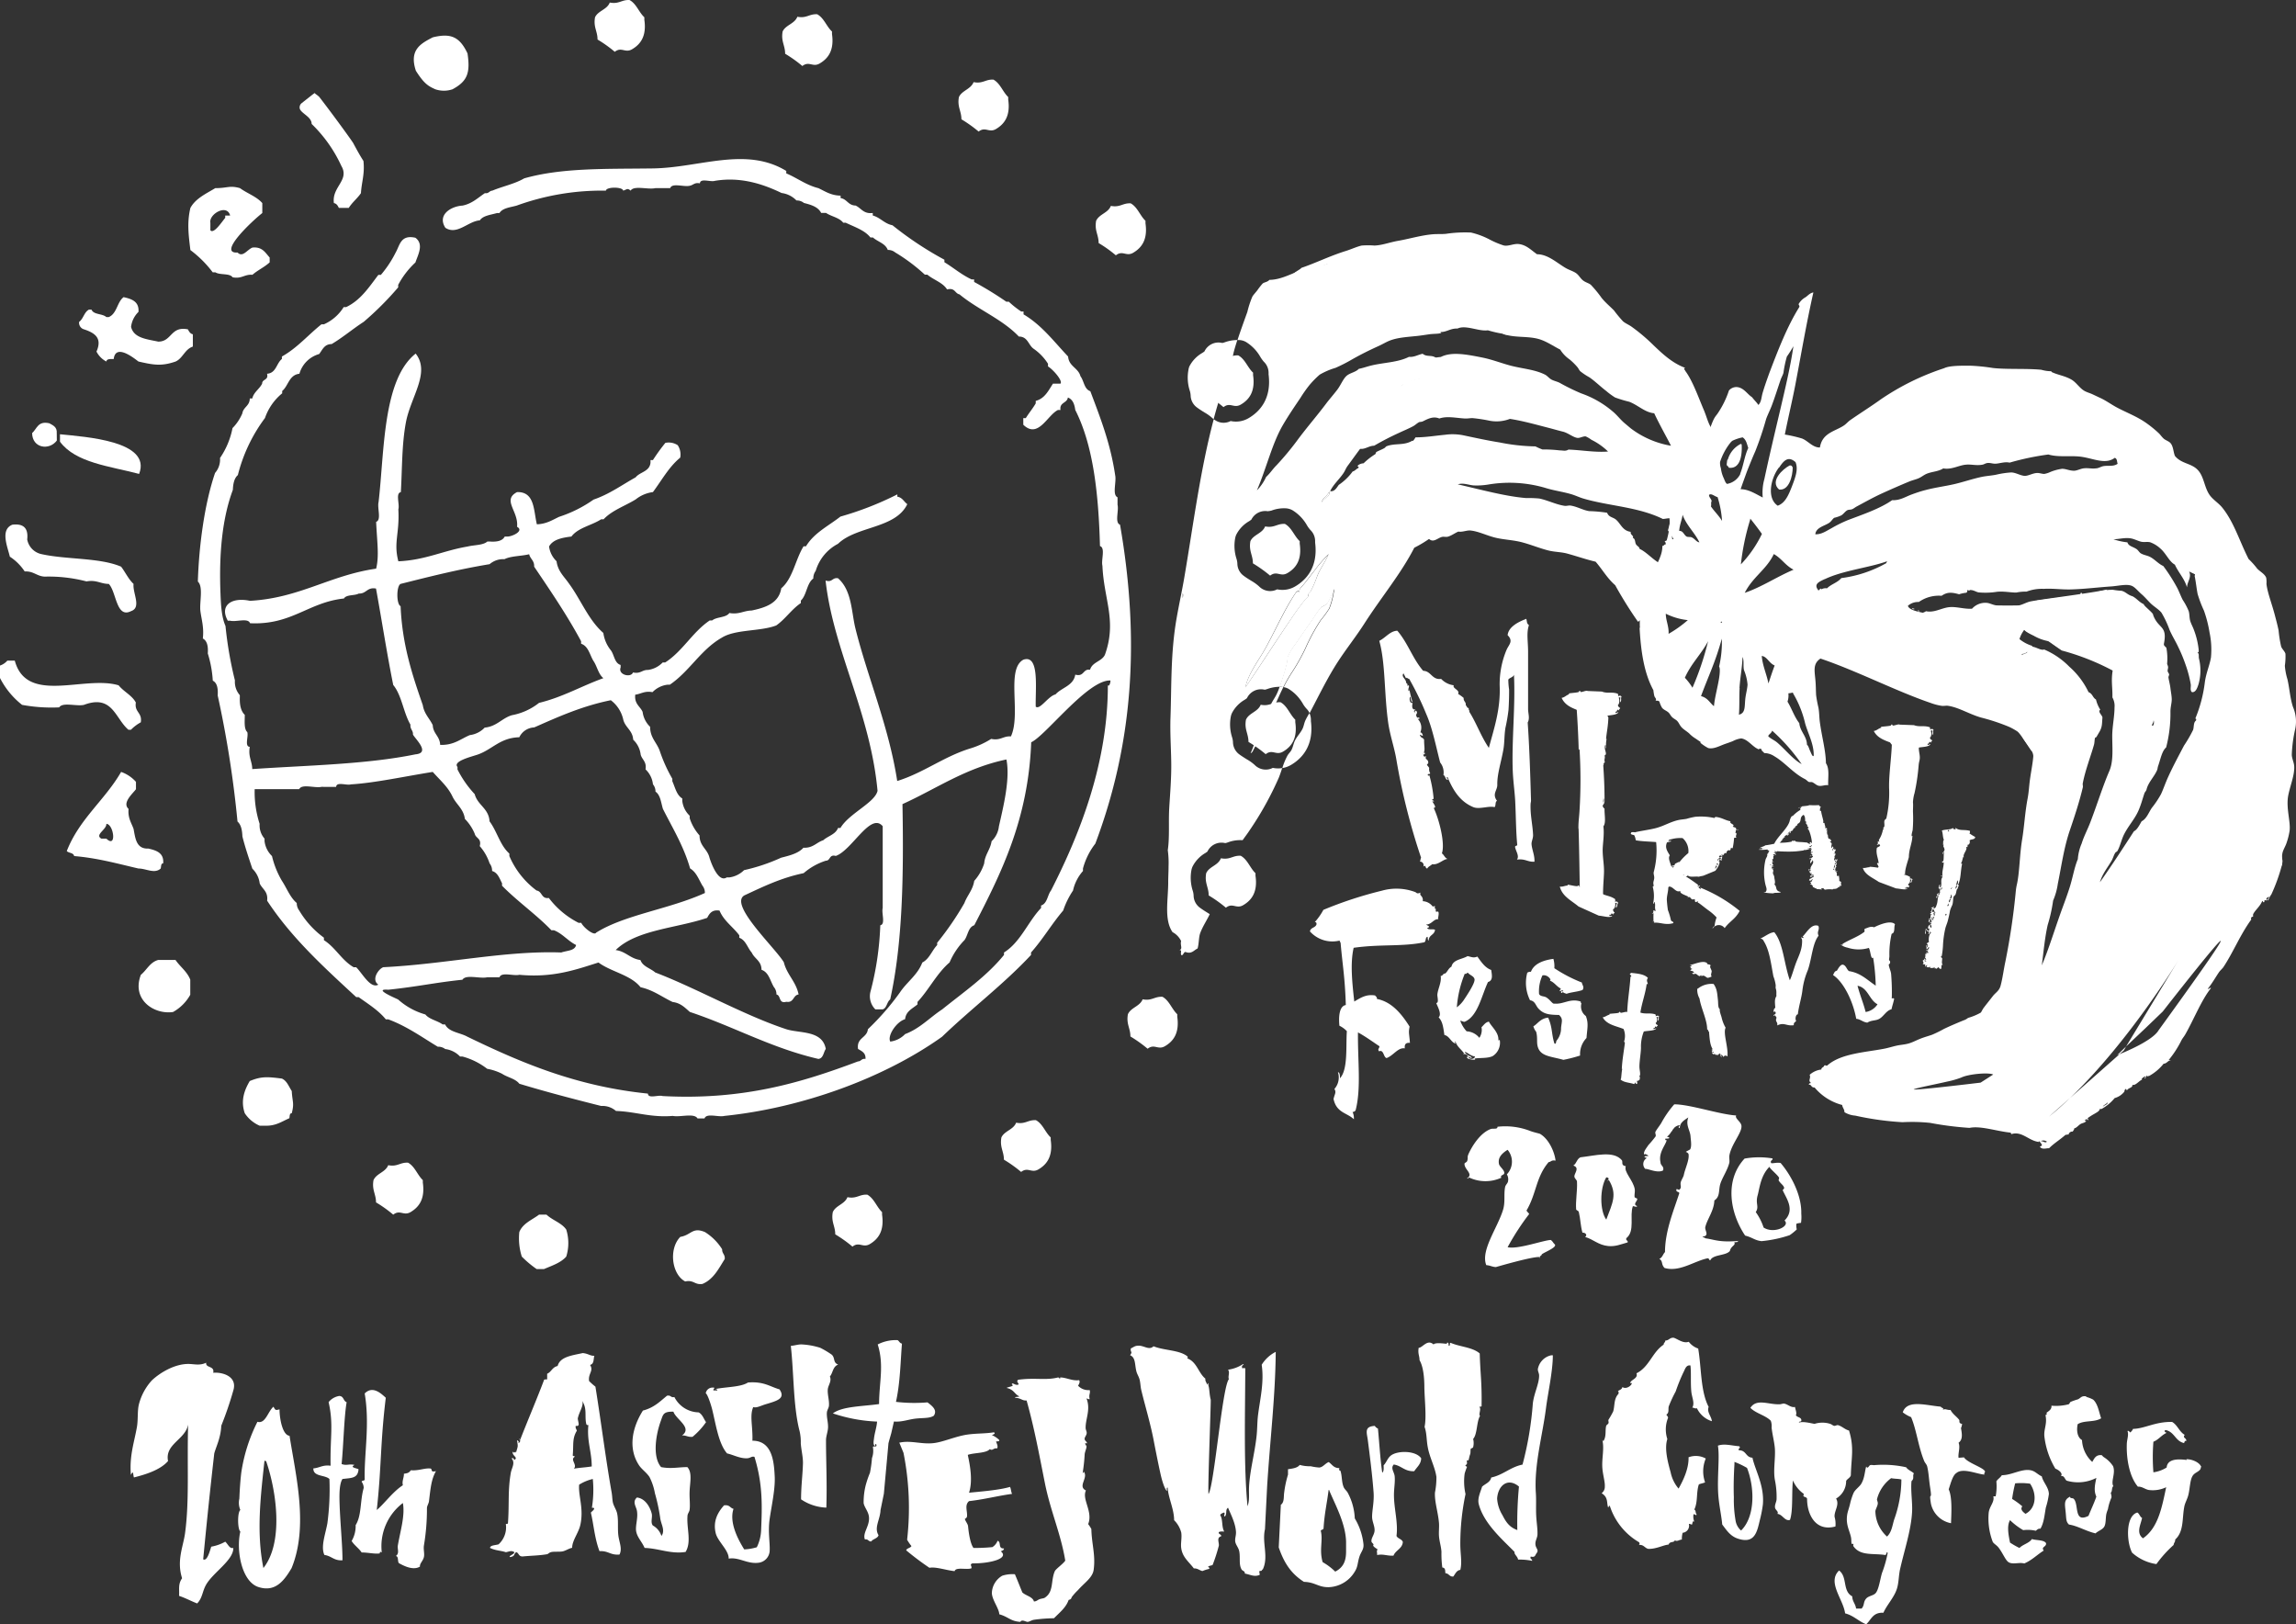 <svg id="レイヤー_1" data-name="レイヤー 1" xmlns="http://www.w3.org/2000/svg" viewBox="0 0 533.25 377.18"><rect x="0" y="0" width="533.25" height="377.18" fill="#333333" stroke="none"/><defs><style>.cls-1,.cls-2{fill:#fff;}.cls-1{fill-rule:evenodd;}</style></defs><path class="cls-1" d="M334.05,211.76c-.16-.31-.67.37-.59-.51a.5.5,0,0,1,.05-.16,1.6,1.6,0,0,1-.25-.11c-.05,0,0-.52,0-.57s-.44.16-.54.06a3,3,0,0,0-2.28-1.2c.16-1.33-.89-1.2-.51-2-.93.41-.88,0-1.29-.14a12.47,12.47,0,0,0-7.7-.3,92.18,92.18,0,0,0-13.58,4.45,14.73,14.73,0,0,1-2,2.85c.22,0,.43,0,.4.53-.29.84-1.34.66-1.53,1.62a7,7,0,0,0,6.91,2.13c0,.3.17.33.22.56.45,5.25,1,7.83,1.21,14.41-1.6.25-1.68,2.95-1.49,4.81a5.82,5.82,0,0,1,1.73,1.26c-.26,3.62.3,8.86-1.6,10.94,0-.71-.07-1.4-.47-1.4a4,4,0,0,1-.82,3.88c.52.82,0,1.27-.2,2.34.7,3.24,3.13,3.16,4.72,4.7a3.72,3.72,0,0,0-.3-1.7.81.81,0,0,0,.7-.38c1.33-5.07.47-11.5.55-18.09,1.73.93,3.33,2.12,5,3.22-.06.59-.5.62-.1,1.17,1.12-.5,1,1.44,1.76,1.56,1.54-.54,2.67-2.54,4.22-2.24-.14-1.14.43-1.34,1.19-1.29-.18-2.36-.37-2.24-.08-3.77-2-3.19-4.28-5.78-7.58-6.42,0-.57-.29-.53-.42-.81-2.07-.33-3.29.49-4.85,1.41-.43-4-1-8.79-.14-12.48,6.23-.89,11.26-.22,16.35-1.27.52-.1.23-1.28.83-1.27.05.35,0,.83.24.85.08-1.39,1.32-1.21,1.48-2.49-.55-.27-1.42.1-1.86-.37,1-.39.13-.56-.25-.85,1.41,0,1.79-1.43,3-1.22-.46.12.16-1.14-.12-1.73"/><path class="cls-1" d="M433.69,237.47c.91-.59,1.91-.42,2.72-.85,1.09-.57,1.62-1.93,2.9-2.26.17-.83.45-1.56.6-2.4,0-.37-.73.15-.53-.42a51.58,51.58,0,0,0-.17-5.45c-.11-.75-.54-1.53-.54-2.14,0,0,.28-.16.3-.34.07-.56-.1-.36-.24-.75,0,0,.09-.73.09-.8a20.46,20.46,0,0,1,.51-5.19s.41-.23.46-.35c.27-.61.09-1.26.32-1.9-1-1.06-3.82.19-4.87.72-.67-.36-1.53.15-2.1.32-.27.13.08.74-.25.81-1.43,1.1-3.52,1.8-5,2.75.08,0,.22.14,0,.16a.83.83,0,0,1-.5-.12,3.82,3.82,0,0,0,1.72.8,8.23,8.23,0,0,0,4.93.06c.42.67.44,2.81,1,2.25a48.24,48.24,0,0,1,.6,6.51c-2.13-1.43-3.46-2.93-6.23-3.38-.51-.41-.64-1.22-1.28-1.46s-1.19.86-1.51,1.37c-.6.11-.66.63-.9,1,2.59,1.72,4.7,6.31,5.39,10.17,1,.09,1.54.77,2.54.88m2.4-4.25A4,4,0,0,1,433.3,235c-.57-2.22-1.18-3.49-1.89-6.09C433.87,229.34,434.12,232.26,436.09,233.22Z"/><path class="cls-1" d="M427.68,205.51c-.39-.36.34-.69-.5-.92a4.78,4.78,0,0,0-.15-1.38.3.3,0,0,1-.24.27c-.43-.31.09-.63-.38-.93.24-.07.18-.23.36-.32-.44,0-.1.2-.48.19,0-.23.25-.33-.25-.39.49-.18,0-.43.48-.73-.26-.35,0-.48.11-.86-.55-.05,0,.27-.37.28,0-.09-.16-.08-.24-.13.61-.08.06-.32.48-.5,0,.06,0,.32.13.17-.23-.29.41-.72-.15-.8.21,0,0,.26-.11.32s.06-.41-.13-.27c0,.13,0,.23-.24.28-.1-.45.27-.7,0-1,.47-.11.25-1.08,0-.49-.35-.07.37-.29.12-.32s.51-.63.11-.8c.09.06-.24.2-.25.09s.16-.13.12-.23c-.71.05.1.38-.6.38.13-.26.6-.8,0-.85-.07.09.16.29-.11.32-.22-.36.12-.7,0-1.08-.06-.14-.36-.26-.37-.44l.24,0c.26-.34-.66-.55-.13-.66-.24,0-.24.06-.37.1-.25-.28-.21-.8-.25-1-.28.12.06-.39-.38-.35.57-.1-.13-.27.36-.51-.53,0,.17-.3-.49-.16.12-.08.11-.18.36-.1-.12-.12.14-.57-.49-.34.19-.35-.11-.76-.14-1.25-.51,0-.23-.26-.25-.4-.11-.66-.48-1.78-.53-2.4-.09,0-.24,0-.25,0s-.08-.68.23-1c-.36,0-.33-.22-.49-.34a18.55,18.55,0,0,1-2.2,0,2.29,2.29,0,0,1-.61.16l-1.1.12c-.1.14-.26.26-.85.25-.11.19.6-.09.62.11-.23.15-.26.27-.12.45a7.74,7.74,0,0,0-1.81,1.44s-.23,0-.24.05a2.82,2.82,0,0,0-.48,1.14c-.51,1.76-2.77,3.52-3.58,5.25-.63.14-1.29.27-2.08.37-.29.27-1.06.38-1.33.67a1.09,1.09,0,0,1,.73,0c-.35.08,0,.14-.24.23a1.45,1.45,0,0,0-.72.11,9,9,0,0,0,2.07-.06c0,.12.08.23.5.3-.41.19-.12.61-.6.78.23.4-.24.85-.35,1.3a12.52,12.52,0,0,0,0,5.87c.15.58.45,1.13,0,1.65-.17.11-.39-.08-.36.1a14.28,14.28,0,0,0,2.2.2c.11-.24,1.58,0,1.71-.32-1.48-.28-.76-1.2-1.5-1.74.29-.46.06-1.06,0-1.52a1.56,1.56,0,0,0-.38-1c.09,0,.24,0,.24,0-.44-.11,0-.27-.25-.45.16,0,.25.07.25,0-.4-.15.19-.4-.38-.62.19,0,.42,0,.36-.09-1,0-.06-.39-.49-.44.21,0,.61,0,.49-.1-.82.12,0-.11-.5-.17a2,2,0,0,1,.49,0c-.16-.23-.74-1,.11-.86a1.17,1.17,0,0,0-.49-.16c.24-.21.13-.19,0-.45.74.06-.15-.91.72-.83-.44-.06-.64-.23-.25-.34-.24.07.33,0,.24-.06,0,.07,0,.37.14.22s-.29-.36.11-.36c-.2,0-.77-.14-.37-.26.23.07-.17.18.24.08s-.32-.1-.24-.21c.49.06,0,0,0-.14.28,0,.32.14.61.17,0-.08-.18-.11,0-.14,1.11.07,2.29.12,3.55.08s2-.2,2.68-.26c-.13,0-.16-.07,0-.09.82,0,.88-.18,1.34-.26.08-.18-.5-.1-.61-.21a4.13,4.13,0,0,0,1.1-.07c-.72.31.23.67-.35,1.08.39,0,.26-.12.49-.15V198c-.31-.1-.27.17-.48.24.32,0,.43.2.49.39-.18.07-.63.05-.61.19.4.05.09-.15.49-.1.54.25,0,.27-.23.63-.11-.14-1,.28.12.05-.21.38-.41.79-.23,1.07.29-.17.06-.38.48-.41-.27-.07,0-.31,0-.31.53.75-.65,1.36-.46,2.11a.72.72,0,0,1-.48,0c-.11.42.34.54.38,1,.23,0,.24-.07.36-.1.09.16-.21.2-.12.36s.45-.06.5,0v.18c-.26-.09-.36.07-.73.07-.12.18-.06.2.24.3a.68.68,0,0,1,.49-.15c0,.05.1.05.12.09-.49.13-.55.41-1.09.52.06.17.27.29-.11.41.67,0,.58-.25.84-.38.28.14-.34.3-.11.58a1.22,1.22,0,0,1-.37,0c.07.33.15.19.26.45-.15,0-.35,0-.37.05.42.11.47.36.86.47h-.37c.47.11.13.31.13.31s.8,0,.37.21c.28.07.77,0,.5.21l1.34.1c0-.15-.42-.21,0-.31,0,.08.53,0,.49.11-.33.14.15.17.24.26a4.86,4.86,0,0,1,1.72-.05.54.54,0,0,1,.24-.13c1.11,0,.73-.38,1.58-.54-.17,0-.14-.1-.25-.13.08-.07.47,0,.49-.1-.17,0-.13-.11.12-.1m-1.43-5.64c.28,0,.08.19,0,.23C425.89,200.07,426.32,200,426.25,199.87ZM409.58,197c-.5-.08.39-.07.37-.14C410.45,196.9,409.55,196.88,409.58,197Zm1.65,3.9c-.31,0,0-.15,0-.19C411.53,200.66,411.27,200.82,411.23,200.85Zm4.4-7.74c.2.09.07.17-.11.27C415.17,193.33,415.61,193.18,415.63,193.11Zm3.83,2.49c-.72-.14-1.79-.08-2.45-.25,0-.11-.23-.13,0-.22a2.21,2.21,0,0,1-.86.07,1.09,1.09,0,0,0,0,.18,11.9,11.9,0,0,1-2.82.26,1.62,1.62,0,0,0,.49-.6c.13,0,.08.09.25.08-.3-.19,0-.19-.14-.39a1.9,1.9,0,0,1,.37,0c0-.1-.22-.12-.12-.26.5,0-.17-.14.48-.11-.47-.16.06-.33.24-.54,0-.14,0,.12.25.12s.12-.22.36-.28c-.08-.12-.26.06-.49,0s.38-.08.61-.11l-.37-.12c.19-.1.3,0,.61-.07,0-.13,0-.26,0-.4.82-.08.4-.7,1-.74,0-.2-.1-.21.24-.27-.17-.07-.39-.09.12-.1-.48,0,.19-.19.24-.36s-.11-.1-.12-.09c.14-.16.47-.29.6-.46.45-.59,0-1.25.95-1.78.48.59.26,1.08.39,1.52,0,0,.23.09.25.12s-.15.22-.12.32.55.5.26.75a.34.34,0,0,1,.37.35,1.45,1.45,0,0,0-.25,0,.44.44,0,0,1,.13.44c.12,0,.1,0,.12-.09a10,10,0,0,1,.79,3.15c-.27.18,0-.25-.25-.21-.48,0-.24.39,0,.4C419.91,196,420,195.69,419.46,195.6Zm1.25,1.7c-.27,0-.06-.15-.13-.22C421.12,197.06,420.57,197.19,420.71,197.3Zm-.13-.66c-.24,0-.33-.11-.37-.22a1.33,1.33,0,0,0,.24,0c.23,0,.07-.15.24-.18C421.08,196.37,420.54,196.52,420.58,196.64Zm-.4,5.69s-.17-.53,0-.32c.15,0,.1-.08.12-.13C420.5,202,420.79,202.26,420.18,202.33Zm.49.3h-.24s0,0,0-.08h.24Zm.62.79c.09.11-.57,0-.48.1-.31-.05.12-.22.48-.2C421.22,203.37,421.15,203.41,421.29,203.42Zm4.73-2.65c.38.15.1.47,0,.72C425.68,201.45,426.24,201.06,426,200.77Zm-.23.91c.58,0-.05.17.13.3C425.65,202,425.86,201.77,425.79,201.68Z"/><path class="cls-1" d="M447.1,216.87c.41,0-.09-1.11.48-.94-.4.53.79.06.27.94.36.09.25-.37.53-.37-.09,0-.24,0-.23-.15a.36.36,0,0,1,.34.28c-.5.29-.63,1.48-.48,2.16-.25,0-.72.39-.44.6,0-.08,0-.21.14-.2,0,.38.18.62-.2.75,0-.27.27-.31-.08-.46-.16.42.2.69-.09.89.47.13.36-.41.66-.46.14.58-.52.49-.08.77-.23-.09-.8,0-.51.14.2-.25.6.44.32.5s-.09-.21-.22-.26c-.23.3.05.74-.42.39.25.5-.07,1.51-.54,1.59.05.26.39.54,0,.79a.87.87,0,0,0,.61.09c-.12.24.05.76.19.48-.28-.08.17-.28.29-.3-.06.15-.2.18-.18.42.53.23.5.07.88-.09-.51.5.86.4,1,.15,0,.13-.06.31.09.34.05-.16.27,0,.36.06a2,2,0,0,1,.42-.39c.17.15.21.4.57.43.28-.4-.11-1.1.47-.94-.44-.35-.1-1.21-.19-1.59a1.54,1.54,0,0,0-.34-.27s.25-.17.27-.3a19.19,19.19,0,0,0,.27-2.31,21.76,21.76,0,0,1,.58-4.16c.23-.75.41-1.09.56-1.7s.38-1.53.49-2.27a7.66,7.66,0,0,1,.51-1.27c.25-.65.15-1.41.34-2,.07-.16.35-.31.43-.5.27-.6.15-1.33.66-1.46-.33-.16.05-.51.18-.53a.34.34,0,0,1-.21-.37c.64-1.22.51-3,.91-4.78-.09,0-.25,0-.24-.15.29-.37.37-1.34.54-1.48,0,.06,0,.13.11.13-.28-.58.41-1.25.58-1.93.08-.3-.21-.65.29-.4-.09-.36.07-.28-.06-.57.51.08.68-.69.49-1,.36-.37,1.25-.11,1.33-.81a12.63,12.63,0,0,1-1.39-.87c.26,0,.1-.39.19-.54-1.36-.41-2.43.07-3.39-.73a.5.5,0,0,0,.09.35c-.53,0-.5,0-.71-.33-.33.48-1.78.3-2.54.63.27.66.18,1.56.49,2.2-.29.1-.12.75-.23,1.08.46.07,0,.11.08.34s.3.58.28.83c0,.42-.8.87-.24,1-.13-.16,0-.42.19-.53-.21.33-.07,1.71-.25,2.19,0,.06-.22,0-.25.08-.08.34.35.34.36.05.06,1.17-.51,2.41-.24,3.32-.25,0-.65-.31-.36-.05,0,.18.33.1.34.27-.63.76,0,1.65-.52,2.49-.17-.32-.24-.46.07-.66-.78.05-.06.4-.56.59.47.26,0,.85.47.18,0,.38-.19.88,0,1.12-.57-.22-.5.32-.9.31.63.07-.36.72,0,.9,0-.5.23.12.27-.19-.14,0-.12-.19-.09-.34a.58.58,0,0,0,.38-.06c-.33.47-.23,1.42-.48,2.06-.12.3-.21,1-.84.88,0-.17.56-.28,0-.34-.11.28-.62,0-.4.28.12-.19.4.78.71.22-.16.44-.12.42.18.69-.47-.12-.67.14-.85-.23.23-.07.39-.36.06-.44-.16.37,0,.36-.32.62.7.11-.4.39.06.57,0-.1.34-.06.36,0-.18,0-.21.1-.36,0,.11.35-.17.58,0,1l-.36-.05c.07.35-.27.83-.1.88.28-.25.55-.29.17-.42,0-.13,0-.31.16-.31s-.09.17.1.23c.27-.13.22-.64.46-.82-.16.87-.52,1,0,1.45a.5.5,0,0,0-.61-.1,1.66,1.66,0,0,0,.1.29c0-.06,0-.1,0-.16l.24,0a1.64,1.64,0,0,1,0,.22l-.21,0c.16.4.38.77.1,1-.21-.74-.56-.27,0-.79-.52-.1-.81.7-.61,1,.2-.53.31.44.07.46s-.5-.67-.7-.44c.13.08-.16.7-.12,1.1m.16,6.39-.24,0c0-.11,0-.22,0-.33.15.07.16.23.34.28C447.41,223.27,447.34,223.26,447.26,223.26Zm-.2-.47c0-.12,0-.23,0-.34.29,0,.1.34.33.39C447.36,223,447.28,222.77,447.06,222.79Zm7.48-18.33c.4.23.17,1.21-.25,1.08A2.75,2.75,0,0,0,454.54,204.46Zm-.14,1.21c.35.22-.15.46-.08.77C454.06,206.33,454.28,205.74,454.4,205.67Zm-.92.53c-.09.1-.29.07-.28.29C452.9,206.4,453.24,206.07,453.48,206.2Zm-.29,1.52c.18.19.15,1.16-.36.95C453.07,208.4,453,208.18,453.19,207.72Zm0,1.12c-.53.29-.1.56-.45.71C452.51,209.36,452.72,208.63,453.19,208.84Zm-.73,1c.2,0,.16.77-.19.54C452.26,210.1,452.52,210.17,452.46,209.84Zm-.65,2.48c.1,0,.12,0,.14-.09.24,0,.12.53-.16.31C451.8,212.47,451.8,212.39,451.81,212.32Zm.68-19.57c.1,0,.11.13.24.15,0,.08-.14.09-.15.2s-.11-.13-.23-.15S452.48,192.86,452.49,192.75ZM450.9,206c.2,0,.17.75-.18.52A.64.64,0,0,0,450.9,206Zm-.82,1.78c.21-.06,0-.55.42-.39C450.42,207.63,450.4,207.9,450.08,207.82Zm-.57,4.05c0,.24-.2.18-.38.16,0,.13.21.13.35.16a.62.62,0,0,0-.18.54c-.29-.08-.07-.5-.31-.61C449.12,212,449.21,211.8,449.51,211.87Zm-.23,1a3.54,3.54,0,0,0-.35.95C448.74,213.6,448.94,212.81,449.28,212.84Z"/><path class="cls-1" d="M384.5,236c.16-.23,0-.14,0-.44-1.3-.44-2.3,0-3.52-.43.37-2.35,1.17-4.39,1.46-6.61l.29,0c-.2-.71-.37-.83,0-1.44-.91-.93-2.49-1-4-1.18,0,.13,0,.26-.19.23,0,.34.36.25.32.65-.17,0-.18,0-.19.23-.18,2.68-.66,5.35-.74,8-.42-.15-1.09.21-1.55.17,0,0-.09-.23-.2-.22s-.15.2-.29.24c-.72.16-2.27.17-2.13.3s.12,0,.1.1c-.62.13-1,.55-1.63.63.94,1.73,3.08,2,4.84,2.71a4.17,4.17,0,0,1,.1,3c.17,0,.22.11.2.33-.18,1.54-.65,4.13-.7,6,0-.08.13-.11.09,0-.15.6-.2,2-.31,2.36-.1,0-.12-.09-.2-.11.69.87,2.14.83,3.25,1.21.22,0,.09-.33.28-.35.08.16.15.35.39.33.19-.23,0-.54,0-.79.24.25.47-.14.68-.24-.06-.11.13-.55-.13-.89.17,0,.17-.05.19-.23.06-.53-.15-1.2-.15-1.88,0-1.41.42-3.61.35-4.69a9.69,9.69,0,0,1,.67-3.47c1.1-.2,2.37-.13,2.9-.67-.35-.08-.58.34-.69-.09.36-.12.36,0,.38-.35.31-.1.37.09.49.21-.2-.41.09-.25.18-.56-.23-.11-.46-.21-.5-.54.33-.15.42-.92.16-1.34a.47.47,0,0,0,.38-.13c0,.53-.13.71,0,1,.36-.49,0-.71.26-1-.2-.27-.46-.22-.78-.08m-.16,1.12"/><path class="cls-1" d="M367.34,233c-.19,0-.2-.22-.21-.42-2.44-.84-4,.67-6,.47.51.05-.41,0-.35,0-.47-.27-.9-1-1.7-1.47-.54-.3-1.31-.15-1.63-.76a8.75,8.75,0,0,1,.78-4.31c1.2-.31,2.3,1.16,1.68,1.19,1.1.38,1.59,1.38,2.59,1.85-.06.23-.21.38-.28.61.31.06.67-.48.86-.07-.45,0-.61.1-.47.48.76,0-.17-.28.31-.32.16.32.56.39.92.52,1.09-.39,2.64-.47,3.71-.88.44-.74,0-.94-.17-1.74a33.43,33.43,0,0,1-6.38-3.32,6.31,6.31,0,0,0-.22-2.17c-2.29.31-4.5,1.09-5.22,3a1.29,1.29,0,0,0-.85.22,9.1,9.1,0,0,0,.64,6.39c1.2.18,1.29,1.2,1.92,1.89,1.19,1.32,2.43,1.49,4.82,1.53,1,.91.61,1.52.47,3a4.45,4.45,0,0,1-1.08,3c-.05.07-.08.93-.46.62-.71-2.16-.42-3.68-1.46-6-1.82.16-2.57,1.59-3.43,2a3.31,3.31,0,0,0,.64,1.27c.38,1.35.09,2.33.34,3.34.58,2.41,3,2.34,6,3.19a33.49,33.49,0,0,0,3.87-1,5.37,5.37,0,0,1,1.49-4.07c.16-2.19.53-3.41-.16-5.11a2.74,2.74,0,0,1-1-3"/><path class="cls-1" d="M348,241.57c.14-1.83-1.6-3.13-2.2-4.33-.86.15-1.19.83-1.72,1.29a3.25,3.25,0,0,1-.5,2.47,4,4,0,0,0-2.95-1.51,7.26,7.26,0,0,1-1.48-2.44c.4,0,.61.24,1,.23,3.09-1.28,3.91-6,5.44-9.24,1.26-.37.88-1.73.75-2.8-1.45-.52-2.31-1.86-3.22-3.11-.86.37-1.31.11-2.27-.11-1.3.78-3.39.78-3.74,2.45-.67.35-.9,1.11-1.43,1.58-.61,0-.53.58-1.08.58.24,1.46-.62,2.91-.77,4.28-.06.53.43,2-.26,2,.33.9,1.33,2.58.56,3.34.92.94,1.07,2.3,1.33,4.09,1.17.23,1.5,1.64,2.57,2,0-.29-.25-.4,0-.49.42,1.32,1.44,1.84,2.07,2.88-.1,0-.27,0-.26.18.44-.4,1.14.2,1.17.54,0,0-.44-.21-.26.19s2.46.68,1.7.17c1.16-.2,3,0,4.19-.55a3.67,3.67,0,0,0,1.66-3.87.23.23,0,0,1-.27.19m-7.79-15.45c.41.1.35-.25.69-.23.48.57,1.4.77,1.53,1.48.19.93-2,4.09-2.55,4.93a7,7,0,0,1-1.56,1.6A25.81,25.81,0,0,1,340.19,226.12Zm.91,19.31c.28,0,.38.32.73.26-.1-.15-.41-.21-.17-.32-.3-.11-1.25-.41-1.51-1.15.85.28,1.36,1,2.35,1.08C342.59,246,341.12,246.12,341.1,245.43Z"/><path class="cls-1" d="M394.84,226.61c.11,0,.22-.19.26-.18s0,.23.06.23.31-.12.47-.1c.42.06.7.49,1,.51a2.75,2.75,0,0,0,.91-.32c-.31-.4,0-.83,0-1.21,0-.21-.36-.89-.37-1s.14-.32.1-.39c-.14-.23-.4-.13-.78-.31,0,0,0-.21-.06-.23-1-.68-3,.37-4,.48.16.09.38,0,.47.27-.14,0-.36,0-.35.19.15,0,.13.25.09.35.15,0,.33-.08.34.17a.45.45,0,0,0-.41.33c.29,0,1,.21.84.55-.06-.16-.25,0-.41,0,.2.46.63.12.85.18s.59.53.93.54"/><path class="cls-1" d="M400.77,238.64a8.62,8.62,0,0,1-.95-2.48c-.26-.81-.53-1.57-.35-1.76-.52-.39-.38-1.36-.48-2.21-.18-1.55-.18-2.51-1-3.7a5.09,5.09,0,0,0-3.78,1.18c.06,0,.09-.12,0-.13a3.12,3.12,0,0,0,0,.75,4.32,4.32,0,0,0,.51,1.59c.3,2.11,1.8,5,1.77,7.19.41,0,.07.54.41.4.17,1.33.14,3,.89,4.2-.1,0-.27,0-.25.18.41.09.06.17,0,.37.11.18.45-.11.53.12a.49.49,0,0,1-.49,0c.19.55.47.57.68.34.22.57.49,0,.81.44-.16-.59.35-.11.35-.56.32.24,0,.77.43.88.06-.29-.35-.38-.12-.46s.4.24.53.5c.21-.55.49-.07.48-.47.17.05.23.33.46.26.23-2.1-1.07-5.42-.42-6.62m-2.21,6.09"/><path class="cls-1" d="M422.32,215c-1.6-.61-2.68,1.52-3.68,2.51.14,0,.32.24.15.31s-.5-.36-.49,0c.33.09.24,1,.22,1.3-.12,1.8-.95,3.22-1.5,4.76-.48,1.34-.84,2.7-1.33,3.75-1.39-4-1.51-8.59-3.61-11.16-1.15.1-2.11,1-3.25,1.48a.88.88,0,0,1,.79.57c1.34,2.1,1.68,5.15,2.25,8.18a9.29,9.29,0,0,1,.54,2.08c0,.75-.09.33.08,1s0,1.2.11,1.47c-.48.82-.39,1.35-.28,2.81-.31,0-.54.89-.29,1,0-.4.4-.07.38.14.08.4-.79.49-.45.7.24-.38.49.17.66.42-.44,1,.33.88.14,1.8,1.65-.8,2.14.21,3.86-.06-.1-.66.37-.68.54-1-.3-.4-.1-1.5.39-1.52.23-1.94.87-3.87,1.06-5.54a17.39,17.39,0,0,1,1.26-4.72c.94-2.69,1.06-6.19,2.5-8-.48-1,.32-1.29-.05-2.29"/><path class="cls-1" d="M354.41,143.74c-2,.75-4.08,1.92-4.26,3.76,1.39,1.39.29,2.19-.24,3.38a20.55,20.55,0,0,0-1.61,8.26c.25,5.7-1.41,10.31-2.51,14.53-1.84-2.69-2.9-5.8-4.54-8.38.07-.57-.36-.51-.06-.87-.49.07-.48-.45-.76-.64.09-.86-.56-.85-.49-1.71a9.35,9.35,0,0,0-1.3-.94c.51-.91-1.41-1.27-1-2a4.88,4.88,0,0,1-2.93-1.48c-2.15.29-2.3-1.83-4.18-1.88-2.49-2.9-3.51-6.41-6-9.31-1.71.07-2.69,1.62-4.19,2.35,1.46,5.21,1.11,12.21,2.07,19,.45,3.14,1.47,5.83,1.94,8.81a149,149,0,0,0,5.7,22.55c-.16.25-.12.67-.28.91a.83.83,0,0,1,.8,1.16c.7-.54.34.37.91.44.23-.45.79-.65,1.15-1,1.39.23,2.49-1.14,3.58-1.23-.64-.19-.82-.94-1.33-1.29.8-2.27-.63-7.89-1.91-10.56.87,0-.22-1.17-.31-1.57,0,0,.43.21.36,0s-.42-.12-.39-.33.34,0,.32-.38a28.45,28.45,0,0,0-1-5.37.17.17,0,0,1-.34,0c-.11-.41.8,0,.47-.57-.17-.24-.22-1.08-.12-1-.18-.41-.46-.49-.56-.89,0,.12.32-.21.32-.38,0-.94-.94-.67-.47-1.54-.53.24-.48.15-.73-.29.34-.13.68-.41.18-.52,0,0,0,.07-.06.1s0,.23-.13.25l.13-.25s0-.08,0-.11h.05c.31-.73.05-1.38.06-3-.33-.59-.72-.25-1-1.14.26.06.46.22.72.29-.11-.63-.34-.81-.59-.83a2.87,2.87,0,0,0-.61-3.12l.35,0c.23-.65-.6-.05-.56-.48-.48-.7.37-.69-.11-1.39-.5-.27-.28.8-.51.22-.08-.34.21-.37.3-.56-1.05.17-.71-1.24-.65-1.53-.75.28-.88-1.4-.46-1.37,0,.57.08,1.07.44,1.2a25,25,0,0,1-.77-3.1c0,.21.07.49-.13.54-.3-.58.39-1.17-.11-1.4-.15,1.09-.17-1.34-.54-.12.42-1.24-1.26-1.67-.56-2.6.26.49.51,1,.62,1.18,0-.42.48.15.71.11a69.88,69.88,0,0,1,4,8.26c1.43,3.27,2.25,7.6,3.19,11.15a3.71,3.71,0,0,1,.76,2.93c.5.17.41,1.05,1,1.13.15-.32-.56-.52-.05-.69,1.39,3.36,3.06,5.78,6,7,1.38.57,3.61-.36,4.92,0,.37-.34.07-1.25.58-1.46-1.21-1.62.08-2.42.06-3.72-.06-2.49.9-5.26,1.42-8.24.27-1.55.19-3.29.47-5a40.22,40.22,0,0,0,.71-4.13c.12-1.74.15-3.58.14-4.77a16,16,0,0,1-.18-2.28c.17-.43,1.22-.56,1.31-1.18.37,7.42-.57,15.48-.27,22.6.11,2.38.47,4.78.57,7,.17,3.63.16,6.89.47,10-.15.21-.64.12-.48.58.21.93,1,2,.4,2.78,2-.25,2.42.58,4.07.49.08-1.55-.63-2.89-.68-4.17,0-.59.38-1.29.36-2-.08-2.3-.68-4.64-.58-7.18,0-.32.11-.56.1-.89-.17-6-.38-12.5-.77-18.09.55-1,.08-2.1.09-3.19,0-3.88,0-9.83,0-13.22,0-2.43-.42-4.38.2-6.2-.62-.44-.38-.86-.65-1.52"/><path class="cls-1" d="M366.63,192.43c.17,5.69.21,10.33.3,15.34-.45,1,.28,2.18.59,2.82.94-.09,1.39-.11,2,.61.94-.28,2.47.57,2.94-1,.13-.42-.09-1,.12-1.56-.08-.34-.29-.45-.27-1,0-1.85.17-3.52.22-5,.05-1.78-.27-3.15-.31-5.09,0-1.66.42-3.65.17-5.66.67-.82.2-2.83.27-4.13-.13-.06-.3-.19-.45-.63.15-.37.44-.52.45-1.08,0-3.53-.14-5.84-.3-8.34.07,0,.11-.15.09-.35s.21-.22.28-.38c-.26-.71.18-1-.09-1.52.84-.38-.2-1.29.16-2.42.27-.16,0,.82.25.66a6.18,6.18,0,0,1,.08-2.06c0-.07-.13,0-.11-.16.16-1.61.45-2.77.53-4.85-.31-.9-1.09-.89-1.45-1.69.35-.91-.28-.43-.08-1.37-.85-.66-2-.78-2.88-1.34-.34-.1-.22-.12-.39.22-.63-1.13-2.06-.32-2.93-.32.05.34-.11.36-.17.55.14.35.34.57.47,1,.26,3.54.47,7.54.54,10.7,0-.22,0-.41.19-.37a115.77,115.77,0,0,1,0,14.18c-.08,1.54-.3,2.81-.25,4.3m5.77-7.22c.24.37.07.9.07,1.18C372.24,186,372.44,185.74,372.4,185.21Z"/><path class="cls-1" d="M375.78,161.7c.17-.3,0-.19,0-.58-1.37-.55-2.44,0-3.73-.53l-3.3-.13c-.45-.19-1.16.28-1.66.23,0,0-.09-.29-.2-.28s-.16.26-.31.31c-.76.2-2.41.22-2.26.39.06,0,.12,0,.1.13-.66.17-1,.71-1.73.81,1,2.22,3.27,2.54,5.13,3.47l5,.76c1.17-.26,2.52-.17,3.08-.86-.37-.11-.61.44-.72-.11.37-.17.37-.06.4-.45.33-.14.39.1.52.26-.22-.52.09-.32.19-.73a.83.83,0,0,1-.53-.69c.35-.19.45-1.18.17-1.72a.42.42,0,0,0,.4-.17c0,.68-.13.91,0,1.29.39-.64,0-.91.28-1.3-.2-.35-.49-.29-.82-.1m-.18,1.43"/><path class="cls-1" d="M375.05,209.34c.22-.22,0-.17.09-.53-1.23-.89-2.36-.72-3.52-1.56l-3.18-1.07c-.4-.3-1.17-.08-1.65-.27,0,0,0-.3-.15-.31s-.2.19-.35.18c-.78,0-2.38-.49-2.27-.3.06,0,.12.06.08.16-.67,0-1.12.34-1.83.23.56,2.3,2.71,3.24,4.35,4.63l4.69,2.12c1.18.1,2.47.58,3.14.11-.34-.2-.67.23-.68-.31.4,0,.37.06.47-.29.35,0,.37.21.46.39-.11-.54.15-.27.32-.61a.86.86,0,0,1-.39-.77c.38-.08.65-.94.48-1.52a.41.41,0,0,0,.42,0c-.08.63-.3.79-.21,1.19.5-.47.16-.84.51-1.1-.13-.38-.42-.41-.78-.33m-.43,1.25"/><path class="cls-1" d="M437.82,171.24c1.08.28,1,1.17,1.56,1.69-.12,3.34-.76,7.46-.62,10.42a26.57,26.57,0,0,1-.64,6.63c-.05.2-.35.32-.44.55-.15.42.09,1.09-.08,1.46s-.41.15-.09.47c.09.09-.19.12-.18.1a6.48,6.48,0,0,1-.93,2.43c-.1.2.11.4.08.5a2.29,2.29,0,0,1-.31-.16c-.15.2.18.73-.31.8.39.23.6-.39.68,0,0,.12.11.17.13.27-.31.27-.81.37-.79.61-.24,1.36.46,2.56.41,3.48-.2-.05-.3-.23-.35.08a2.57,2.57,0,0,1,.46,1.29c1.06.46,1.3,1.35,2.4,1.81a7.12,7.12,0,0,1,2.33.22c.31-.63.51-.67,1.34-.91-.13-1.11.86-3.63.87-4,0-1.67.74-3.14.8-4.65.1,0,.21-.07,0-.12-.37.05,0-1.07.08-1.46a31.89,31.89,0,0,0,.07-4.26c0-.82.07-1.52,0-2.2a9,9,0,0,1,.37-2.14,48,48,0,0,0,.95-6.46,6.84,6.84,0,0,1,.17-1c.34-1.31-.33-2.26-.06-3.55-.92,0-2.45-1.39-4.23-2-.37-.12-.75,0-1.18,0-.83-.17-1.41-.77-2.32-.34.45-.21,0,.55-.24.46"/><path class="cls-1" d="M448.23,169.42c.16-.28,0-.17,0-.53-1.37-.51-2.43,0-3.71-.5l-3.29-.12c-.45-.18-1.16.26-1.65.21,0,0-.1-.27-.21-.26s-.15.25-.3.29c-.76.18-2.41.2-2.26.36.07,0,.13,0,.11.12-.66.15-1,.66-1.73.75,1,2,3.26,2.34,5.12,3.21l5,.7c1.15-.24,2.5-.15,3.06-.8-.37-.09-.61.41-.72-.1.37-.15.37-.05.4-.42.33-.12.39.1.52.25-.22-.49.09-.3.19-.67-.24-.13-.49-.25-.53-.64.35-.18.45-1.09.17-1.59a.46.46,0,0,0,.4-.16c.05.63-.14.84,0,1.2.39-.6,0-.85.28-1.21-.21-.32-.49-.27-.82-.09m-.18,1.32"/><path class="cls-1" d="M443.53,204c.19-.16,0-.12.08-.37-1.05-.63-2-.51-3-1.11l-2.71-.75c-.34-.22-1-.06-1.4-.2,0,0,0-.2-.13-.22s-.17.14-.3.13a14.91,14.91,0,0,0-1.93-.21c.05,0,.1,0,.07.11-.57,0-1,.24-1.56.16.48,1.62,2.31,2.28,3.71,3.26l4,1.5c1,.07,2.1.41,2.67.08-.29-.14-.57.16-.58-.22.34,0,.32,0,.4-.2.3,0,.31.15.39.27-.09-.38.13-.18.27-.42-.18-.14-.36-.27-.33-.55.32-.05.55-.66.4-1.06a.43.43,0,0,0,.36,0c-.06.44-.25.56-.17.83.42-.33.13-.58.43-.77-.12-.26-.36-.28-.67-.23m-.36.88"/><path class="cls-1" d="M390.88,203.44c.23.16,1,.13,1.13-.17.33.54,1.73.17,2.54.32.6-.18.62-.12,1.11-.26l2.72-1.12c.53-.63,1.21-1.79.92-2.25a.07.07,0,0,1-.14,0,.47.47,0,0,0,.18-.63c-.16.1-.29.61-.51.43.07-.24.41-.36.48-.61a1.56,1.56,0,0,1,.45.11.31.31,0,0,0,.11.6c-.16-.26.18-.74.12-1-.38.11-.35.34-.71.11-.19-.35.92-.43.27-.13a1.07,1.07,0,0,0,.41-.15.07.07,0,0,0,.14,0c-.11,0-.48-.21-.19-.23.74.36.19-.54,1.11-.35-.11-.38.2-.6.59-.78,0,.08-.1.12-.11.19.64-.05.32-.51.61-.7,0,.09.07.19.31.12a16.29,16.29,0,0,0,.32-2.33c.22-.19.46.06.53-.25-.38-.13.46-.93-.31-1,.32-.13,0-.51.32-.66s.4.28.44,0c-.34-.09-.4-.17-.61-.17.34-.34-.32-.37-.69-.59.75-.55-.9-.61-.5-1.23-1.26-.22-2-.85-3.38-1-.28,0-.26.16-.39.24a14.46,14.46,0,0,0-4.43-.28,16.83,16.83,0,0,0-2,.47c-.64.13-1.34.15-2,.31-1.79.41-3.23,1.33-5.07,1.83-1.48.4-3.89.7-4.93,1a1.85,1.85,0,0,0-.86,0c0,.08,0,.17-.11.2,0,.4.54.32.81.48a3.52,3.52,0,0,1,.35,1.17c1.43.26,3.15.28,4.73.41a19.45,19.45,0,0,1-.54,6.9c-.13.48.11.88.1,1.38s-.22.84-.21,1.26.23.74-.15.8a8.33,8.33,0,0,1,.1,3.93c.52,0,0-.31.38-.33.22,1.14-.1.92.21,2.07-.28,0-.22-.2-.59-.08.15.35,0,.56-.31.74a1,1,0,0,0,.41-.15,15.93,15.93,0,0,0,0,1.91c0-.08-.27-.06-.28,0,.66-.09.46.35.2.32,1.56-.23,2.77.64,4.68.07.05-.4-.41-.37-.55-.62a16,16,0,0,0-.72-2.42c-.11-.74-.19-1.5-.24-2.24-.07-1,.4-2.2.32-3.19a7.92,7.92,0,0,0,.61-3.16c.22.19.68-.18.72,0s-.34.34-.49.51c.49-.08,1.16.19,1.45,0-.24-.09-.81.1-.77-.22.58.17.4,0,.84-.22-.28.22,0,.41.36.38,0-.15-.26-.19,0-.26l.47.19a.85.85,0,0,0-.54.26c.43-.17.37.08.6.08-.26-.2.3-.44.4-.23s-.25,0-.27.12m8.24-2.84a.38.38,0,0,0-.08.36.37.37,0,0,1-.34-.29Zm-.51.43c.47.17-.1.59-.14.81C398.31,201.63,398.4,201.31,398.61,201Zm-10.16,1c0-.06,0-.09.13-.1-.41.1-.36-.29-.51-.45,0-.2.73-.18.84-.13C388,201.6,389.37,201.91,388.45,202.07Zm1.58-1.81c-.28.12-.53.25-.81.39s-.16.35-.35.49c-.3-.12-.25.08-.71.11-.15-.76-.79-1.82-.29-2.49-.63-1-1.18-1.84-.66-3,.52-.14.36-.1,1-.24,0-.15-.58-.2-.59,0-.25-.4.42-.45.78-.55a7.67,7.67,0,0,1,2.44-.21,4,4,0,0,1,1.33,3.47A13.49,13.49,0,0,0,390,200.26Z"/><path class="cls-1" d="M386.35,205.38c-.07.56,1.29-.14.89.92.18-.3.37-.45.52-.43.95.11,1.52,1.53,2.52,1-.3.63,1.26,1,1.85,1.36-.13.18-.22.16-.33.29.73-.44.67-.12,1.08.26.19.18.7,0,.73,0s0,.62.19.69.39-.27.65-.06c-.05,0-.29.13,0,.24s1.61,1.24,2.51,1.86a11.41,11.41,0,0,1,1.72,1.54,7.59,7.59,0,0,0-.47,2.1c-.09-.3-.79.81-.32.31a1.65,1.65,0,0,1,2.66.06c1.22-1.66,2.52-2.09,3.49-4a34.69,34.69,0,0,0-9.21-5.43c.09.11.26.14.14.37-.4-.27-.8-.54-.11-.62-.16-.35-.42-.07-.64.06.06-.15.23-.36.15-.43-2.11-1.62-3.77-2.43-6.32-4.37"/><path class="cls-1" d="M388.47,261.65c.94.2-.42.49,0,1C387.7,262.56,388.29,261.77,388.47,261.65Z"/><path class="cls-1" d="M402.77,288.49c.47.67-.75.8-1,2-.95,1.16-3.94.76-4.56,2.18-.34-.07-.2-.47-.62-.48-3.24.7-6.51,3.25-10,2.25-.85-.88-.3-1.58-1.22-2.12.75-.29.83-1.09,1.33-1.57,0-4.86,2-9.6,3.28-13.55.19-.5-.61-.34-.62-.71-.2-.72.51-.1.65-.21.7-.58.12-1,.37-1.84.11-.38.61-1.18.69-1.6.28-1.44,1.31-3.47,1.1-4.82,0-.23-.61-.6-.62-.48,0-.2.88-.5,1-.66.39-.7.15-2.06.08-3-.09-1.43-1.21-2.62-.51-4.4-1.21.79-1.94,1.27-2,2.48-.56-.19,0-.42,0-.69-1.8.27-1.77,1.95-3,2.69.33,0,1.29.47-.34.45-.1.41.29.48.32.24-.09,1.11-2,2.9-1.44,5.27,0,.76.89.91.59,1.87-1.3.71-3.49-.44-4.14-.36a1.6,1.6,0,0,1,.39-2.53c-.33-.05-1.29-.47.34-.45,0-.19-1-.74-1-.27-.2-.78.55-1.56,1-2.28a24.49,24.49,0,0,0,1.67-2c.17-.39-.21-.75,0-1.15.4-.69.95-1.35,1.34-2a23.4,23.4,0,0,1,3-4.31c3.66,0,10.41,2.33,14.38,2.59-.38.66,1.08,1.4,1.22,2.35.21,1.58-2.26,4.17-2.78,6.85-.12.67.09,1.3-.05,1.85-.42,1.66-1.59,3.33-2.06,4.79s0,3-1.4,3.89c-.08,2.42-1.65,4.28-2.1,6.18-.12.51.35,1.18.27,1.63-.16,1-1.9.13-.16,1,2,.26,3.15,1,7.78.57C402.77,288.49,404.49,288.3,402.77,288.49Z"/><path class="cls-1" d="M341,273.44c1-1-.87-1.87-.87-3.17,0-.31.54-.29.66-.77.22-.84-.13-.7.38-1.76.67-1.42,2.47-4.56,5-5.55.62-.24,1.65.16,1.62-.54a16,16,0,0,1,7.67,1c.64.25,2.1.58,2.22.65,2.18,1.29,3.41,4.41,3.6,6.22-1-.2-1,.28-1.61.34-3,3.56-2.77,7.2-5.14,11.25.16.29.46.51.62.8a58.6,58.6,0,0,0-5,7.7c2.25.59,8.4-1.63,10-1.67.44.25.48.57.93,1,.8.78-3.42,2.2-3,2.46-2.53,2,4.73-1.57-10.66,2.83-.91-.05-1.33-.39-2.23-.45-1.36-3.41,2.61-8.63,3.9-12.86.55-1.8.13-3.6.48-5.29.1-.5.63-.86.68-1.36a2.24,2.24,0,0,0-.28-1.57,4.26,4.26,0,0,0,.17-5.7c-1.61,1-2.26,2-2,3.29.12.64,1.37,1.45,1.22,2.19-.09.43-1.05.39-.67,1a8.85,8.85,0,0,1-7.38,0c-.27-.05-.3.07-.32.18C340.62,273.59,340.81,273.43,341,273.44Z"/><path class="cls-1" d="M380.24,280.08c-.24.34-.58,0-1,0-.83,2.23.56,5.77-1.5,7.42-.28.55.44.53.29,1-1.64.46-2.82,1-4.51.85-2.32-.23-3.45-1.56-5.39-2.12.5-.27.34-1-.61-1-.47-1.73-.43-3.05-.83-4.74-.09-.4-.38-.31-.62-.6-.18-2,.3-4.27.19-6.48,0-.44-.56-.69-.61-1.2-.06-.74,1.34-2-.24-2.56.79-.48.76-1.5,1.65-1.91,3.5-.39,7.66-1.62,9.61.67.32.38-.3,1.21.92,1.4-.53,1.32,1.77,3.3,2.09,5.37.08.58-.12,1.21-.05,1.77,0,.17.62.35.63.4C380.34,278.92,379.09,279.66,380.24,280.08Zm-7.18-6.69c-1.54,2.55-1.53,7.76,0,9.82,1.46-3.88,2.61-5.87.59-9.21C372.25,274.93,374.59,273.57,373.06,273.39Z"/><path class="cls-1" d="M411.67,269c.12.48-.59.41-.35,1,0,.33,1.35-.16,2.24.07,2.5,2.94,4.9,7.54,4.79,11.73a9.57,9.57,0,0,1-.06,2.16,7.5,7.5,0,0,0-1,.17c-.23.19,0,1.29,0,1.37a12.44,12.44,0,0,1-1.65,1.33,29,29,0,0,1-6.52,1.38c-1.63-.19-2.08-.86-3.81-1.29-3.6-5.37-4.77-12.89-.13-17.88A19.08,19.08,0,0,1,411.67,269Zm-3.45,8.55c-.57,2,.41,2.61-.44,3.91a13.35,13.35,0,0,1,1.82,3.59c2.39,1.57,6.31-.34,4.86-1.63,2.55-2.55.33-5.23-.44-7.08,0,0,.43-.32.34-.58-.21-.62-.84-.93-1.24-1.61-.13-.24.22-.52,0-.79-.53-.77-1.93-1.84-2.17-2.41C408.89,273,408.64,276.06,408.22,277.56Z"/><path class="cls-2" d="M353.43,71.68c0-.46-.74-.68-.35-1.37-.83-.24-1.05-.86-1.6-1.27-.5.31-.76-.29-1.29-.34-.92-.08-1.9.58-2.77.69-.58-.18-2.48-.68-3.09-.82-.39-.15.23.47-.23.37-2.28-1.54-5.35-.77-7.24-.64-1.35.09-2.74.13-3.87.11a55.23,55.23,0,0,0-7.95,0c-1.08.43-4.15,2.81-4,1.08.26-.06.51-.13.55-.56a11.16,11.16,0,0,0-1.93.06c.45-.3,1.41-.71,1.39-1.2a6.29,6.29,0,0,0-1.19-.17c.32-.53.61-.36.39-1a10.39,10.39,0,0,1-1.38.06c.17-.21.5-.28.29-.63-4.25.4-7.91,2.83-11.29,4.11l0-.14c1.75-1.81,4.82-2.87,6.69-4.33q.42-.33.84-.63a6.85,6.85,0,0,0,2.59-2.72A1.07,1.07,0,0,1,318,61c-.69-.45-.32-.85-.41-1.67-.42.07-.81-.39-1.23,0,.12-.34.1-.58-.25-.63-3.7.54-6.94,2.61-10.55,3.31-1,.2-1.86.3-2.74.56-2.61.75-5.1,2.39-8,2.42-.45.53-1.15.51-1.58.86a16.56,16.56,0,0,0-1.2,1.53c-.41.54-1,1.15-1.19,1.53a22,22,0,0,0-1.15,3.52c-.72,2-1.59,4.39-2.29,6.53h.43a3.56,3.56,0,0,1,1.52.44,9.68,9.68,0,0,1,3.36,3.48,8.14,8.14,0,0,0,.8,1.11,3.56,3.56,0,0,1,1.11,2.59v.34c.73,5.74-2.11,8.7-4.64,10.18a5.8,5.8,0,0,1-4.17.67,3.53,3.53,0,0,1-3.92-.44c-3.13,11.77-4.74,24.46-6.84,36.76-.55,3.2-1.23,6.26-1.79,9.46-1.4,8-1.16,15.36-1.42,23-.13,3.51.12,7,.17,10.4.06,3.66-.26,7.24-.47,10.8-.18,3.27.12,6.52-.33,9.69a21.81,21.81,0,0,1,.18,3.74c0,1.22-.08,2.42-.08,3.67,0,4.15-1,8.7,1,11.6a4.61,4.61,0,0,1,2,2.08c-.3,1,.54,1.89-.53,2.13,1-.24.14.86.67,1.17.4-.07.44-.76.88-.77,1.4.56,1.94-.41,2.8-.81.33-1.13.26-2.6.6-3.54.57-1.56,1.52-2.94,2.23-4.43l-.56-.35c-.59-.37-1.18-.74-1.73-1.15a3.55,3.55,0,0,1-1.46-2.84,4.56,4.56,0,0,0-.22-1.16,9.82,9.82,0,0,1-.3-4.67,3.45,3.45,0,0,1,.27-.88,7.62,7.62,0,0,1,2.95-3.13c.17-.11.39-.26.51-.36a3.6,3.6,0,0,1,3.93-2c.27.05.27.05.79-.12a8.13,8.13,0,0,1,3.34-.52l.11,0c.55-.78,1.13-1.53,1.65-2.33A75.23,75.23,0,0,0,297,180.6c.29-.72.54-1.48.79-2.24a6.09,6.09,0,0,1-2.18-.05,3.52,3.52,0,0,1-1.64.4,3.6,3.6,0,0,1-2.58-1.09,10.26,10.26,0,0,0-1.84-1.31c-.59-.37-1.18-.74-1.73-1.14a3.59,3.59,0,0,1-1.46-2.85,4.64,4.64,0,0,0-.22-1.16,9.82,9.82,0,0,1-.3-4.67,3.89,3.89,0,0,1,.27-.88,7.63,7.63,0,0,1,3-3.13c.16-.11.38-.26.5-.36a3.6,3.6,0,0,1,3.93-2c.26.05.26.05.79-.12a8.78,8.78,0,0,1,2.92-.52,53.26,53.26,0,0,0,1.65-5.35c.14-.56.12-1.23.3-1.77a14.83,14.83,0,0,1,1.81-2.92c1.22-1.81,2.5-3.67,3.83-5.52a28.72,28.72,0,0,1,1.91-2.76c.45-.43,1.13-.58,1.49-1,.77-.94,1.09-2.39,1.66-3.39a19,19,0,0,1-1.12,4.52,24.2,24.2,0,0,1-2,2.73,45.28,45.28,0,0,0-3.51,6.45,45.89,45.89,0,0,1-3.18,5.68,30.89,30.89,0,0,0-1.95,3.42,3.52,3.52,0,0,1,1.09.37,9.66,9.66,0,0,1,3.37,3.49,7,7,0,0,0,.8,1.1,3.8,3.8,0,0,1,.76,1.07l.07-.13c2.21-4.19,4.08-8.07,6.47-11.77,2-3.07,4.22-5.85,6.16-8.87,3.93-6.14,8.5-11.56,11.61-17.64a27.81,27.81,0,0,0,7-5,5.26,5.26,0,0,0-.59-3.14,22.85,22.85,0,0,1-3.06.18c.79-1.92.95-4.4.25-5.46-.05-.08.14-.32.1-.4-.2-.39-.74-.64-1-1.11a10.33,10.33,0,0,1-.57-3.26c1.15-.72,1.27-1.74,1.59-3.13-.49.11-.7-.39-.35-.8-.47-.3-1,.1-1-.41.75-.16.34-1,.45-1.29-.84,0-.6-1.35-1.34-1.78-.42.23-.65.78-1.07,1a1.89,1.89,0,0,0-.9-.24c-1.91,1.16-4,.51-5.93,1.27-.23.09-.3.3-.52.43-.59.35-1.44.65-1.87.92-.14.09-.13.4-.26.5a16,16,0,0,0-2.71,2.12c-.6,0-1.44.4-1.43.76,0-.19.49.09.2.34-.47.2-.78.68-1.3.79a13.06,13.06,0,0,1-3.23,3.12c-.53.73-1,1.62-2,1.45.75-1.57,2.09-2.7,3.07-4.15.38-.54.6-1.21,1-1.73,1.18-1.6,2.3-3.19,3.5-4.74A58.46,58.46,0,0,1,321.59,98a12.78,12.78,0,0,0,1.35-.49,25.29,25.29,0,0,1,1.11-2.83c-.28-.13-.34-.39-.55-.57.56-.93,1.72-.81,2.43-1.48.48-.69,1.18-2.72-.51-3,2.39-1.83,5.94-1.45,8.36-2.76.94-2,.94-3.26-.66-4-.84-.4-1.85,0-2.7-.72-1.08.21-1.94.82-3.19.72-2.56,1.3-5.92,1.31-8.71,2-1,.23-1.95.6-2.93.78-.73.79-2.07.93-2.87,1.65s-1.35,2.19-2.18,3.26-1.64,2-2.36,2.92c-2.32,3.11-4.78,5.9-7,8.93a66.19,66.19,0,0,1-4.66,5.58c-1,1-1.53,1.92-2.46,2.76a11,11,0,0,1-2.14,3.12c2.32-5.45,3.54-10.93,6.09-15.27,1.23-2.1,2.6-4.11,4-6.18a30.18,30.18,0,0,1,2.11-3A21.83,21.83,0,0,1,306.5,87a16.34,16.34,0,0,1,3.68-1.58,38.5,38.5,0,0,0,3.91-2c1.91-1.09,4-2.12,5.94-3,.76-.34,1.34-.67,2-1,2-1,4.2-1.11,7.06-1.4.78-.08,1.73-.23,2.83-.39s2.54-.06,2.84-.38c-.05,0-.38-.22-.1-.17,1,.07,2-.61,3.07-.75.59-.08.57,0,.83-.06,1.93-.87,4.9.74,7,.43a25.7,25.7,0,0,0,3.36.78c2.42,1,2.26-1.44,3.61-2.91,0-.33-.14-.18-.32-.37a1.29,1.29,0,0,0,.9-.9c.15-.38-.33-.88-.28-1.06S353.43,71.76,353.43,71.68Zm-78.76,67.15a2,2,0,0,1,0-1C274.87,138,274.8,138.41,274.67,138.83Zm31.23-5a21.67,21.67,0,0,1-1.56,3.56c-.06.1-.3.15-.33.2a6.61,6.61,0,0,1-.23.93,5.7,5.7,0,0,1-.55.56,55.6,55.6,0,0,0-3.3,4.52c-3.4,5-7,10.63-10.67,16,.48-2.5,2.2-5.07,3.8-7.65,2.4-3.87,5-10.22,8-14.49.19-.11.33-.32.71-.1-.05-.66.57-1.16.94-1.6.84-1,1.54-2,2.4-3.05a34,34,0,0,1,3.46-4.05C307.73,130.66,306.61,132,305.9,133.88Zm2.8-19.69c.41,1.18-1.33,1.52-1.72,2.53C307.07,115.69,308.15,115.34,308.7,114.19Zm-14.18,4.54c.27,0,.27,0,.79-.12a8.13,8.13,0,0,1,3.34-.52,3.56,3.56,0,0,1,1.52.44,9.66,9.66,0,0,1,3.37,3.49,7,7,0,0,0,.8,1.1,3.59,3.59,0,0,1,1.1,2.59v.34c.73,5.74-2.11,8.7-4.64,10.18a5.8,5.8,0,0,1-4.17.67,3.55,3.55,0,0,1-1.64.4,3.6,3.6,0,0,1-2.58-1.09,10.51,10.51,0,0,0-1.83-1.31c-.6-.37-1.19-.74-1.74-1.15a3.55,3.55,0,0,1-1.46-2.84,4.56,4.56,0,0,0-.22-1.16,9.82,9.82,0,0,1-.3-4.67,3.45,3.45,0,0,1,.27-.88,7.57,7.57,0,0,1,3-3.13c.16-.11.38-.26.5-.36A3.6,3.6,0,0,1,294.52,118.73Z"/><path class="cls-2" d="M529.93,201.06c.52-2.65-.4-.66-.68-2.78,0-.38-.53-1-.09-1.27-.23-.08-.4-.2-.44-.4-.13-1.27-.25-1.87-.46-3-.25-.43.23,0,.25-.49-.34-.42-.15-.91-.21-1.31-.09-.58.17-.89.23-1.47.15-1.62.73-3.14,1-4.61.34-1.91.33-4.14.56-6.12a16.54,16.54,0,0,0-.69-8.12c-2.12-1-1.91-3.48-1.3-6.19a4.51,4.51,0,0,0-2.05-1c0,.42-1,.58-1.2.52-.21-.91.26-.72.26-1-.56-.09-.29.2-.7.09a4.26,4.26,0,0,1,.25,1.18c-.42-.09-.22-.85-.66-.59.28.46-.4.72-.7,1.21.15-.58.37-.44-.06-.88,1.19-4.22.91-9.19.88-13.39a18.85,18.85,0,0,0-1.07-7.1,10.18,10.18,0,0,1-3.18-4c0-.07-.06-.18-.12,0,0,1.2-.07,1.14-.18,2.39-.72-.39-.44,0-.91-.73-.21-.37-.61-.6-.81-1a35.49,35.49,0,0,1-1.31-4.52c-1.51-1.34-2.47-2.95-4.6-3.72-.36-.13-.82.09-1.13-.3-.16.56.27,1.13-.45.71-.2.46-.58-.65-.71-.24-.42,0,.42.4.05.76.32,1.54.43,2.87.7,4.23a27.59,27.59,0,0,0,1.47,3.87,28.86,28.86,0,0,1,1.3,5.07,19.31,19.31,0,0,1,.33,5.8c-.31,1.86-1.12,3.58-1.42,5.75a31.89,31.89,0,0,1-2.22,8.46c.23,0,.26.21.15.46-.62.47-.42,1.5-.67,2.19a31.92,31.92,0,0,1-2.1,3.62c-1.19,2.27-2.55,4.78-3.67,7.25-.64,1.4-1.09,2.75-1.66,4a22,22,0,0,1-2.14,3.2c-.76,1.12-1.21,2.53-2.38,3.13-.56,1-1.09,2-1.78,2.31-2.59,4-5.19,8-7.9,11.84.53-1.92,1.86-3.52,2.71-5,.34-.58.5-1.3.87-1.86.09-.15.4-.24.5-.43.6-1.09.89-2.47,1.44-3.65.95-2,2.54-3.67,3.41-5.65.65-1.48.93-2.67,1.41-4.08.08-.25.4-.53.48-.85.39-1.67,1.77-2.93,2.45-4.5.12-.26.13-.63.23-.92.59-1.68.9-3.52,1.88-4.37a31.3,31.3,0,0,0,1-8.37c0-1,.32-2,.3-2.85s-.21-1.72-.31-2.58-.35-1.68-.46-2.49c0-.18.19-.51.16-.66-.06-.33-.3-.47-.34-.78s.13-.61.1-.95-.21-.52-.22-.76a13.64,13.64,0,0,0-.17-3.66c-.18-.33-.68-.47-.57-1,.85-4.31-1.31-3.35-2.52-6.67.2-.34-2.28-2.18-2.15-2.48-1.18-.54-1.52-1.25-2.61-1.84-1.3-.4-1.51-1-2.55-1.28a16.74,16.74,0,0,1-2-.23c-3.25-.05-4.56,1.14-7.67,1.35-3.43.23-6.24.67-9.77,1.12-.4-.07-.32.84-.65.89-.22.47.65.27.35.79-.38.19-.35.42-.32.75-.36-.12-.69-.2-.73.22.26.58-.27.3.1.81-.7-.16-.1.56-.71.56-.25.29.4.55,0,.56-.78,0-.62.51-1.36.62.16.12.69,0,.59.29-.33.27-.57.71-.09,1-.14.25-.61-.13-.35.33s1.64,1.1,2.21,1.38a10.43,10.43,0,0,0,3.31,1.24c.27.11,3.32,2.33,3.24,2.2a56,56,0,0,1,11.77,4.64c-.4,2.49,0,3.91-.06,6.24a4,4,0,0,1,.49,2.36c0,2.07-.51,4.3-.53,6.54,0,2.81.33,5.89-.67,8.18-1.5,3.46-2.91,8-4.42,11.92-.64,1.68-1.49,3.24-2,4.9a11.27,11.27,0,0,0-.9,3.66c-.81,1.92-1.15,4.17-1.87,6.47-.53,1.68-1.16,3.38-1.79,5.09-1.7,4.65-3.12,9.43-4.71,13.1.41-3.12.68-6.31,1.37-9.38a36.19,36.19,0,0,0,1.26-5.66,15.3,15.3,0,0,0,1.09-3.89c.89-4.36,1.41-8.36,2.81-12.48,1.14-3.34,2.22-6.65,3-9.93.07-.31-.09-.67,0-1,.6-3.09,1.87-6.29,2.6-8.92.15-.55.09-1.17.26-1.61,0,0,.27-.1.32-.19.32-.57.51-.88.7-1.21.69-1.2.55-2,.68-3.3-.14-.64-1.16-1.34-.5-1.8a7.37,7.37,0,0,1-1-2.36c-.78-.44-.79-1.36-1.73-1.71a18.43,18.43,0,0,0-4.46-5.91,18.18,18.18,0,0,0-5.85-4c-.91.37-2.42-1.1-3.66-.57-.09.45.08.9-.37,1,.61.48-1.86.7-1.52,1.34-.5.12.35,1.77.07,2.28-.58,1.43-.71,1.25-.53,2.72a38.16,38.16,0,0,0,.35,4.12c.27.88-.72,2.37-.53,3.52.4,2.39.2,3.66,1.13,5.86.55,1.29,2.67,3.19,2.53,4.65-.17,1.81-.51,3.39-.78,5.36-.2,1.43-.24,2.77-.53,4.31-.64,3.4-.76,6.41-1.28,9.55-.61,3.74-.57,7.52-1.21,10.4a11.76,11.76,0,0,0-.26,1.6,156.37,156.37,0,0,1-2.42,16.35c-.4,1.87-.64,3.85-1.1,5.56-.34,1.26-1.16,1.6-1.81,2.44-.77,1-1.54,1.94-2.16,2.77-.29.39-.47.9-.67,1.08a13.5,13.5,0,0,1-2.85,1.19c-.24.11-.42.3-.64.39-1.72.71-3.4,1.41-5,2.17a29.29,29.29,0,0,1-2.76,1.36c-.87.31-1.8.55-2.78.94s-1.78.84-2.69,1.1-1.87.3-2.82.51-2,.55-3,.73c-4.29.82-9.88,1.09-13,3.8-.34.35-.56-.25-.85.19.06.23-.68.36-.6.82a4.87,4.87,0,0,0-2.73,1.23c.38.86-.49,1.26.34,1.9-.21.06-.51,0-.51.42.62-.17.43.65,1.33.63a12.44,12.44,0,0,0,6.4,4.05c.06.63.55,1,.52,1.67a5.54,5.54,0,0,0,2.5.8,68.42,68.42,0,0,0,11,1.53,39.88,39.88,0,0,1,6.42.16,75.75,75.75,0,0,0,9.13,1.16c2.57-.53,6.11.73,9.41,1.09.26,0,.21.25.32.36,2.42-.78,4,1.51,6.28,1.8.2.46-.17-.37.29-.06a5.78,5.78,0,0,1,.5.69c.06.54-.41.16-.41.58.62.65,1.44.21,2.08.28,1.25-1.25,2.34-1.82,3.87-3.16.29.13.33-.16.66,0a.88.88,0,0,1,1-.72c.07-.31.31-.32.32-.75.54-.09.95-.69,1.46-1s1.33-.29,1.3-.91c-.07.14-.29.26-.29.07.24-.43.82-.28.67,0,.31-.19,0-.27,0-.55a15.37,15.37,0,0,1,1.58-1c.48-.3,1.23-.64,1.24-1.2.2.27.61-.05.86-.19a10.28,10.28,0,0,0,2.57-2.25,4.35,4.35,0,0,0,2.25-1.49c.08-.16-.07-.24.28-.62.26,0,.21.24.32.36.28-.69,1.36-.57,1.27-1.33.8.24,1.59-1.06,2.47-1.3-.93.3.53-1,.67-.52-.11,0-.49.33-.23.36.35-.28.25-.47.45-.72.2.48.06.07.51.13a11.2,11.2,0,0,0,3.39-2.86c.73,0,1-.77,1.68-.81a.71.71,0,0,0-.54,0,23.6,23.6,0,0,0,3-4.63c.23-.44.59-.85.86-1.31,2-3.49,3.79-8.06,6-10.8-.33-.24-.62.51-.7.1,1-1.27,1.73-2.57,2.55-3.79.28-.4.68-.73,1-1.14,2.3-3.45,3.9-7.52,6.5-11.09-.23-.67.4-.63.45-.72a1,1,0,0,1,0-.55c.47-.94,1.68-1.87,2.1-3.07.24.14.15.46.48.27,0-.91.47-.05.66-.52-.49-.22.1-.57.45-.72,0,.37-.56.62-.23.91a6.08,6.08,0,0,1,.77-1.46A40.77,40.77,0,0,0,529.93,201.06Zm-29.78-33.71c.15-.17.21,1.25-.29,1.18C499.64,168.32,500.19,167.87,500.15,167.35ZM460,251.4s-17,2.06-15.43,1.51c1-.37,4.82-1.09,7.71-1.76a20.7,20.7,0,0,0,3.23-.93c1.62-.8,6.3-1.25,7.42-.7ZM473.94,265a1.32,1.32,0,0,1,1.45.11C475,265.54,474.53,264.91,473.94,265Zm14.48-8c-.06-.29.79-.61,1.05-1C489.63,256.47,488.69,256.63,488.42,257Zm12.77-17.52c-1.63,2.26-7.18,4.61-8.91,5.31l-11.5,10.17c-1.6,1.53-3.23,3-4.89,4.33l4.89-4.33c13.85-13.22,25.16-32,25.16-32L493.79,243l4.57-4.32,3.95-3.8S533.33,195.11,501.19,239.45Z"/><path class="cls-2" d="M493.79,243,491.74,245l.54-.21,1-.89Z"/><path class="cls-1" d="M391.41,85.43c-.55.15-.12.36,0,.7,1.69,2.27,3,6,4.24,8.92.82,1.88,1,3.28,2.2,5,.66,1,1.47,1.42,1.08,2.84-.26.94-1.28,1.54-1.81,2.36-.29.43-.51,1-.78,1.49a20.79,20.79,0,0,1-2.73,3.82l-.36,1.47a7.59,7.59,0,0,1-2.16,1.55,4.81,4.81,0,0,0-.46,1.87,10.39,10.39,0,0,0-.36,1.46c-.05.56-1,.39-1,1-.07.77-.5,2.25-.65,3.11s-.08,2-.27,2.93.36,1.87.08,2.84c-.56,1.89-.37,3.63-1.86,4.76-1,3.55-3.42,5.47-4,9.14-.14.59.55,0,.55.57-.9,1-1.58,2.45-2.69,3.12a94.1,94.1,0,0,1-5.3-8.49c-1.86-1.61-3-3.69-4.55-5.46-2.06-.47-4.31-1.26-6.66-1.9-1.36-.36-2.82-.34-4.22-.68-2.06-.51-4.12-1.38-6.23-1.93s-4.17-.58-6.18-1.07-3.86-1.46-5.76-1.66c-.89-.09-1.88.42-2.8.25-.59.19-1.69,1-2.49,1.19-.47.12-.92-.07-1.38.06-.84.24-1.6,1-2.39.79s-1.08-1.1-1.24-2.17a7.25,7.25,0,0,0,.72-3.5c-.64-.38-1,.21-2-.38-.24-1.16-.63-2.58-.79-4-.14-1.29.22-2.56-.82-3.34.45-1.41,1-3.22,2-4.16-.86-1.65-1.78-3.27-2.78-4.84a7.39,7.39,0,0,0,1.2-1.53c2.34,0,4.35-.36,6.86-.6a12.72,12.72,0,0,1,4.22.12c2.76.58,5.61,1.21,8.5,1.67a45.29,45.29,0,0,0,8.27.91,15,15,0,0,0,1.61.71,32.34,32.34,0,0,1,4.05.22c.8,0,1.33.24,2-.19,3,.1,6.21.7,9.2.45a14.81,14.81,0,0,0-3.85-2.72,7.1,7.1,0,0,0-1.31-.78c-.61-.11-1.36.43-2,.33-1-.16-2.12-1.15-3.34-1.45s-2.18-.59-3.35-.89c-3-.77-5.95-1.61-8.94-2.07a8.62,8.62,0,0,1-5,.37,35.75,35.75,0,0,0-3.7-.55c-.56,0-1.2.13-1.8.09-2.14-.13-4.06-.61-5.9,0-1.47-.62-2.79.16-3.86.68-.29.13-.69.09-.87.19-.54.3-.93.73-1.49,1-.94.5-2,.93-3.1,1.45a64,64,0,0,0-5.81,3c-1.34,0-2.38,1.14-3.7.59a10.14,10.14,0,0,1,2-2,18.9,18.9,0,0,1,2.76-4,6.81,6.81,0,0,0,1.2-1.53c.35-1,.16-2,.72-2.93s1.86-1.08,2.49-1.75c.32-4.78,5.32-3,7.55-5.1a7.08,7.08,0,0,0-.27-2.77c.59-.93,1.65-1,2.74-1.12,2.47-1.24,5.76-.64,9.69.15,2.26.46,4.47,1.33,6.53,1.87,2.81.73,5.63.89,8,2.1.49.26.87.76,1.38,1.08s1.37.49,2,.81a48.35,48.35,0,0,0,5,2.45,22.85,22.85,0,0,1,7.33,4.21c1,.82,1.77,1.89,2.75,2.71.46.38,1,.85,1.48,1.24a21.39,21.39,0,0,0,9.29,4c-1.1-2.17-2.71-5-3.9-7.55-2.11-.16-3.71-1.86-5.78-2.66a30.41,30.41,0,0,1-3.31-1,17.3,17.3,0,0,1-2.09-1.54c-1.32-1-2.49-2.19-3.88-3.15a14.43,14.43,0,0,1-2.12-1.41c-.28-.3-.46-.75-.7-1a14.6,14.6,0,0,0-1.77-1.74,7.75,7.75,0,0,1-2.18-2.28c-1.79-.9-3.4-2.1-5.4-2.56-2.53-.59-5.32-.17-7.82-1.07-.45-1.74.46-4.26,1-6.13a15.11,15.11,0,0,0-3.9-.89c-.61-.06-1.21.17-1.8.1-.84-.1-1.59-.5-2.32-.62a27.29,27.29,0,0,0-5.4-.29c-.6,0-1.2-.07-1.78,0s-1.41.4-2.16.42-1.74-.36-2.63-.41a28.89,28.89,0,0,0-3.42.51c-.62,0-1.25-.09-1.9-.07s-1.18.25-1.71.26c-1.3,0-2.55-.46-3.83,0-2.3-.52-1.55-2.61-3.24-3-.7-.15-1.6.56-2.68.86-.87.24-1.92.7-2.52.93s-3,1.71-3.7,1.54c-1-.23-.72-1.38-.48-2,.31-.34.87-.3,1.36-.49a27.33,27.33,0,0,0,4.91-3.25,7.45,7.45,0,0,0,1.42-1.32c.72-1.15.43-2.6,1-4.13-1.71.08-3.38,1.3-5.35,1.71-.59.12-1.23-.05-1.81.09-.77.17-1.48.79-2.29,1s-1.51.08-2.26.23a12.39,12.39,0,0,0-1.61.42,17.4,17.4,0,0,1-1.81.7c.81-.8,1.82-1.17,2-1.51,3.49-1.19,6.54-2.74,10.27-3.91,1.27-.39,2.55-1,3.74-1.28a19.62,19.62,0,0,1,3,0c1.79-.07,3.61-.78,5.48-1.1,2.69-.47,5.43-1.32,8.19-1.53,1-.07,1.91,0,2.9-.09a30.13,30.13,0,0,1,5.83-.3,18.13,18.13,0,0,1,4.14,1.52,19.9,19.9,0,0,0,3.47,1.48c1.16.25,2.35-.52,3.64-.31,1.68.26,2.68,1.35,4.08,2.35,2.53,0,4.61,2,6.62,3.17.84.5,1.75.73,2.44,1.21s1,1.22,1.64,1.71,1.29.59,1.8,1a27.17,27.17,0,0,1,2.53,3.08c.88,1.08,1.9,1.91,2.85,2.88a30.22,30.22,0,0,0,2.11,2.54c.62.51,1.4.81,2,1.25a42.53,42.53,0,0,1,5.1,4.32C386.12,82.16,388.37,84.31,391.41,85.43Zm-3.67,34.92c-.55,0-1,.14-1.54.16-5.72-2.82-12.57-3-18.43-4.73-1.06-.31-2-.81-3.16-1.11-1.82-.51-3.81-.78-5.69-1.37a29.65,29.65,0,0,0-13.23-.79,16.36,16.36,0,0,1-3.48.21c-1.23-.12-2.37-.65-3.64-.25,5.49,1.25,11,2.78,15.8,3.18a28.92,28.92,0,0,1,3.12.11c2,.41,3.88,1.4,5.89,1.7.45.07.95-.13,1.38-.06,1.54.23,2.87,1.07,4.34,1.29a32.48,32.48,0,0,1,4.16.38c.36,1,1.25,1,1.95,1.51,1.2.94,1.56,2.66,3.53,2.92-.15.75.79.85.48,1.4.63.22.47,1,.73,1.47s.79.55.84,1.08c1.57.72,2.94,2.36,4.65,3.35C386.45,127.28,388.07,123.66,387.74,120.35Z"/><path class="cls-1" d="M404.28,103.09c.16,0,.22.09.23.2.12,2.09-.19,5.7-3,5.32-.25-.69-.4-.1-.49-.88.09-.15.05-1.08.27-1A5.83,5.83,0,0,1,404.28,103.09Z"/><path class="cls-1" d="M413.19,113.67c-2.21-1.93.85-4.77,2.47-5.59.42,0,.42,0,.7.47C416.36,110.58,415.49,114,413.19,113.67Z"/><path class="cls-1" d="M444.71,141.42c-.65.27-1.06-.45,0,0Z"/><path class="cls-1" d="M445.84,141.86c-.38.34-.79-.37,0,0Z"/><path class="cls-1" d="M529.71,201.31c-1.07-.55-1.08-1.66-1.21-2.87-.06-.62-.11-1.26-.22-1.9a12,12,0,0,1-.23-5.17,53.21,53.21,0,0,0,.54-6.1,28.33,28.33,0,0,0,.06-5.8c-.14-.87-.7-1.62-.76-2.47-.1-1.34.42-2.65.08-3.66-2.67-.78.78-6.28-2.83-6.85-.38-.14-.16.2-.23.36-.22.5-.76.77-1,1.43-2.24-1.83-.15-6-.08-9.66.05-2.49,0-4.74,0-6.67a15,15,0,0,1-2.33-4.45c-.3-1.3,0-2.71-.85-3.77a11.16,11.16,0,0,0-3.22-.85,49.92,49.92,0,0,1-3.16-6.64c-1.47-1.71-3.6-2.43-5.84-3.53.63,1.38-.42,2.28-.5,3.69-.55-2-2-3.46-2.81-5.28-1.33-.71-2-2.55-3.33-3.71a7.09,7.09,0,0,0-2.38-1.48c-.59-.17-1.35,0-2-.11s-1.62-.62-2.41-.78c-1.42-.28-2.86.18-4.16.18a15.17,15.17,0,0,0,3.25.72c.29.9,1.14.93,2.09,1.54.41.26.61.72,1,1,.67.42,1.57.5,2.25.88,1.07.58,1.88,1.58,3,2.08a41.41,41.41,0,0,1,3.26,5.12c.44.87.77,1.8,1.25,2.74a14.57,14.57,0,0,1,1.4,2.64c.22.79.12,1.6.38,2.36s.61,1.35.86,2.08a18.27,18.27,0,0,1,1.07,4.53c0,.42.05.51-.29.64.46.23.23.77.35,1.36a11.62,11.62,0,0,1-.09,5.94c-.21.61-.6,2.05-1.56,1.86-.46-.42-.18-1.22-.25-1.77a26.73,26.73,0,0,0-1.2-4.57,35.28,35.28,0,0,0-1.72-4.15c-.61-1.32-1.44-2.63-2-3.94a22.86,22.86,0,0,0-1.88-4c-.63-.79-1.84-1.48-2.6-2.25s-1.32-1.45-2.09-2.11S495.8,136.26,495,136c-1.2-.42-3,.06-4.71.18-3.22.22-6,.59-9.21.69-2.32.07-4.33-.27-6.41-.13a10.05,10.05,0,0,0-4,.64,10.69,10.69,0,0,0-2.39.22c-1.34,0-2.9-.34-4.47-.18a17.2,17.2,0,0,1-4.29.14c-.61-.11-1.23-.62-2.06-.54.18,0-.53.39-.25-.07-.52.06-.11.55-.59.7A7.61,7.61,0,0,0,455,138c-1.9-.55-2.86-.47-4.06.35a8.11,8.11,0,0,0-5.29,1.44,3.56,3.56,0,0,0-2.54.89c.28,1,2.48,1.37,3.43,1.61a2.58,2.58,0,0,0,.78-.36c1.83.4,3.41-.65,5.16-.91s3.63.46,5.53.33A4.13,4.13,0,0,1,461.5,140c.66.07,1.39.49,2.18.58a123.91,123.91,0,0,0,5.22,0c.81-.15,1.68-.68,2.55-.89,1.82-.43,15.15-2.08,17.94-2.8-.71,1.11-2,3.69-9.07,3.8-.54,0-8.46,3.07-8.76,3.57-.79,1.27-2.05,2.46-2.53,4.15a8.69,8.69,0,0,0,3,1.58c-.5.84-1.37,1.85-2.35,1.86-.61.8.12,1.43.12,2.3s4.82,3.49,4.8,4.31c0,.62-.75,1.73-.69,2.32s-3.76-.61-3.77.12-.54,1.07-.64,1.68a14,14,0,0,0-.46,1.86c0,1.73,4.28,3.89,3.89,5.69,0,.51-.52,3.93-1,4.35-.47-.43-2.6-4.08-3.41-4.64a14.51,14.51,0,0,0-1.93-1.07,47,47,0,0,0-6.46-2.14c-2.75-.78-5.18-2.36-7.68-2.73-.48-.08-1,.08-1.52,0a13,13,0,0,1-2.57-.68c-8-2.73-17.25-7.5-25.55-10.29-1.86,1.21-1.34,2.92-1.16,5.23.1,1.12.08,2.3.15,3.3a27.75,27.75,0,0,0,.53,2.83c.2,1.07.19,2.24.31,3.21.44,3.45,1.38,6.6,1.44,9.74.88,1.26.45,3.33.52,5.1-.77-.13-1.46.28-2.22.12-.51-.11-.89-.55-1.45-.81-.22-.1-.56,0-.8-.07s-.57-.49-.93-.67c-2.72-1.36-4.58-3.8-7.06-5.27a4.41,4.41,0,0,0-2.41-.77c-.14-.33-.64-.44-.61-.87-.4-.37-.82.19-.81-.07-1.3-.53-2.36-2.26-3.91-2.46a5.61,5.61,0,0,0-1.94.63c-.66.26-1.28.47-1.8.65-1.22.43-2.71,1.29-3.94.95a10.32,10.32,0,0,1-1.76-1.17c-.06-.05.06-.23-.07-.3-.32-.19-.72-.48-1.06-.71a7.29,7.29,0,0,1-1.38-1.07c-.38-.43-1.28-.94-1.82-1.48s-.66-1.1-1.12-1.57c-.31-.32-.79-.51-1.16-.87s-.52-.79-.83-1.07c-.49-.45-1.13-.62-1.51-1.11a5.83,5.83,0,0,1-.61-1.44c-.36-.29-.42-.14-.9-.24.33-.37-.15-.63-.28-1.06a11,11,0,0,1-.22-1.34c-2.18-4-2.9-9.08-3.19-14.31,0-.09.06-.36.07-.27-.07-.53,0-1.23-.06-2s-.39-1.64-.37-2.37c0-1.27.47-2.43.46-3.56,0-.46-.19-.91-.21-1.34s.29-1-.06-1.43a3.17,3.17,0,0,1,2.74,0,9.71,9.71,0,0,0,.62-2c.73-2.16,2.12-3.88,2.09-6.26.42.17.34-.53.87-.19-.09-.5-.12-.6-.35-.81.58-.37,1.42-.3,2.06-.58-.4-.7-.9-1.34-1.28-2,.58-2,.8-3.77,1.38-5.6s1.84-3.56,2.08-5.12c.05-.32.37-.75-.15-1,.22-.31,1,.31,1.22,0,.72-3.31,1.36-4.17,1.8-6.19,1.1-.62,1.49-2.47,2.37-3.48-.08-.51-.56-.07-.55-.57a5.17,5.17,0,0,0,1.2-1c.55-.77.84-2.09,1.46-3.16.24-.42.6-.79.85-1.2a21.3,21.3,0,0,0,2.5-5.15,2.29,2.29,0,0,1,1.84-.8c1.62.14,2.41,1.65,3.53,2.36.45.62,1.05,1.16,1.47,1.8.73-.75.67-1.79,1-2.86.44-1.5,1-3.06,1.54-4.56,2-5.27,4.13-10.77,6.89-15.2.31-.49-.17-.49-.06-.86a4.17,4.17,0,0,1,1.62-1.56c.54-.4,1.05-1,1.78-1.09-1.59,7-2.83,14.32-4.19,21.44-.7,3.65-1.68,7.7-2.44,11.56a30.57,30.57,0,0,1,4,.92c1.4.55,2.49,2.13,4.15,2.08.54-3.47,3.62-3.74,5.66-5.17.49-.35.89-.84,1.39-1.19,2.21-1.54,4.75-3.13,7.07-4.8a58.08,58.08,0,0,1,14.37-7.13,4.72,4.72,0,0,0,.45-.16c1.32-.6,4.16-.54,6-.54a44.84,44.84,0,0,1,5.22.53c3.19.37,7.84.07,11.27.42a8.72,8.72,0,0,0,2.38.34c0,.12-.08.11-.16.1,1.56.78,3.12.9,4.75,1.83,1.14.64,1.9,2,3.05,2.64.52.3,1.28.51,1.86.78s1.32.63,2,.94c1.29.63,2.38,1.43,3.6,2.09,2.32,1.24,4.72,2.11,6.91,3.66a26.33,26.33,0,0,1,2.85,2.32c.4.37.75.92,1.19,1.3s1.18.59,1.54,1c.69.75.67,2.09,1.05,3,1.56,1.92,3.95,1.64,5.46,3.43,1.28,1.51,1.38,3.77,2.49,5.48.82,1.27,2.22,2,3.17,3.25,2.65,3.35,4,7.93,6,11.79a18.63,18.63,0,0,1,2,2.24c.73.73,1.76,1.24,2.08,2.11a6.27,6.27,0,0,1,.06,1.44c.24,2.06,1.23,4.5,1.93,7.17.32,1.23.65,2.42.89,3.64a27.46,27.46,0,0,0,.59,3.71c.21.59.81,1.07,1,1.67a15.1,15.1,0,0,1-.14,2.8,14.59,14.59,0,0,0,.6,3.13c.49,2.11.6,4.36,1.29,6.44a8.5,8.5,0,0,1,.49,5.24,31.68,31.68,0,0,0-.77,5.89c.05.92.53,1.78.57,2.71.08,2.1-1,4.56-1.42,6.86-.48,2.84.58,5.86.35,8a15.7,15.7,0,0,1-.69,2.8c-.29.91-.87,1.72-1,2.56C529.85,199.29,530.43,200.39,529.71,201.31ZM415,82.81a26.78,26.78,0,0,0-.79,3.76c-.13.51-.49,1.1-.68,1.67-.74,2.18-1.31,4-2,5.85-.41,1.1-.95,2.13-1.34,3.2a75.38,75.38,0,0,1-2.54,7.55c-.56,1.22-1.85,4.43-2.05,5-.44,1.23-.91,2.49-1.34,3.76,1.88,0,3.55,1.13,5.14,1.93a11.84,11.84,0,0,1,.38-4.3c1.27-5.93,2.43-10.72,3.74-16.32,1.11-4.74,2.36-10,3-14.51A28.17,28.17,0,0,1,415,82.81Zm76.15,23.51a3.59,3.59,0,0,1-1.67.69c-2,.29-4.21-.78-6.6-1s-4.91.19-7.15-.47a62.09,62.09,0,0,0-9,1.89c-1.15-.27-2.3.22-3.35.25-.6,0-1.18-.23-1.74-.17s-.8.32-1.19.39c-1.48.27-2.62-.12-3.83,0-1.72.14-3.35,1.22-5.29.87-1.17.75-2.61.73-3.87,1.25-.66.28-1.23.78-1.9,1.06s-1.42.44-2.1.72c-2.14.89-4.2,1.79-6.29,2.74s-4.07,2.07-6,3.1c-.31.17-.63.44-1,.6s-.84.07-1.16.26c-.51.29-.89.91-1.39,1.19a8.22,8.22,0,0,1-1.65.56c-.41.34-.65.81-1.1,1.13-1.09.76-3.1,1.08-3.26,2.68,1.37.09,2.58-.77,3.77-1.41a31,31,0,0,1,3.74-1.85c3.5-1.34,7.44-2.64,10.33-4.65,1.86.08,3.08-.8,4.58-1.34,1-.37,2.09-.74,3.13-1,2.19-.59,4.53-.89,6.64-1.37s4.31-1.25,6.45-1.7c1.1-.23,2.29-.29,3.41-.52a20.52,20.52,0,0,1,3.42-.51c1,0,2,.65,3,.78.83.11,1.82-.54,2.9-.65.67-.07,1.37.26,1.87.2a5.91,5.91,0,0,0,1-.29,11.16,11.16,0,0,1,3.09-.89c.88,0,1.72.46,2.77.45.63,0,1.43-.44,2.19-.55,1-.14,1.93.13,2.87,0,.61,0,1.2-.43,1.77-.52,1.12-.19,2.31.16,3.29-.55C491.63,107.25,491.78,106.56,491.18,106.32Zm-87,3.71c.77-1.85,1-4.13,1.89-6-.32-.89-.45-1.91-1.31-2.47a10.17,10.17,0,0,0-2.38.79,3.14,3.14,0,0,0-.55.56,14.23,14.23,0,0,0-2.31,4.36,3.7,3.7,0,0,0,.19,1.46,7.59,7.59,0,0,0,.66,2.31c.24.53.39,1.09.77,1.33A4.25,4.25,0,0,0,404.22,110Zm9-1.46c-1.89,2.49-2.89,7.11-.27,8.86,1.65-.61,2.43-2.22,3.31-4.51s1.47-4,.83-5.6C415.37,105.86,414.35,106.83,413.21,108.57Zm-14.3,6.86c-.77-.26-1.4-.92-1.93-.51,0,.6.53.88.61,1.44-.24.52,0,.73-.17,1.23.8,1.17,1.87,2.17,2.59,3.38A23.54,23.54,0,0,0,398.91,115.43Zm7.58,5.41a55.41,55.41,0,0,0-2.11,10.22,27.55,27.55,0,0,0,4.89-7.08q-1.29-1.8-2.69-3.54Zm17.32,13.65c-1.2.58-2.52,1.11-1.55,2.42.22.62.59-.66.83-.06a1.88,1.88,0,0,1,1.29-.23c1-1,2.39-1.28,3.33-2.38a28.43,28.43,0,0,0,10.45-3.48c0-.24.28-.29.1-.4C434.21,131.8,428,132.47,423.81,134.49ZM390,123.29c.91-.08,1.08.94,1.73,1.31.26.14.82.05,1.06.14.84.3,1.16,1.12,1.9,1.2-1.08-2.27-3.07-4-3.9-6.41C390.67,120.62,390.08,121.84,390,123.29Zm15.23,14.37c4-1.38,7.46-3.74,11.33-5.37-1.95-1-2.76-2.61-4.59-3.63C410.3,132.23,407.1,133.94,405.22,137.66Zm-5.35,6.68c-.74.14.36.46,0,0Zm-12.34,2.84A27.35,27.35,0,0,0,392,144a14.9,14.9,0,0,1-5.12-1.49C386.9,144.17,387.63,145.42,387.53,147.18Zm7.53,14.47c1.59.42,2,1.54,3,2.34.16-1.91.87-4.45,1.19-6.49.16-1,.28-2.36,0-2.7a24.71,24.71,0,0,0,.64-6.5C398.39,153.77,396.94,156.61,395.06,161.65Zm-3.75-4.26a13.44,13.44,0,0,1,1.76,2.31,66.34,66.34,0,0,0,3.63-10.81C395.07,152,392.81,154,391.31,157.39Zm19.41,1.3c.47-1.41.93-2.83,1.44-4.16-1.29-.49-1.76-2.08-3-2.21C409.37,154.63,410.29,156.51,410.72,158.69Zm-6.7,1.07c-.12,2.08,0,4.19-.16,6.2,1.6-.37,1.27-2,1.5-3.86.14-1.08.46-2.25.5-3.13a11.05,11.05,0,0,0-.82-3.34c-.25-1,.06-2.24-.34-3.07C404.62,155,404.15,157.38,404,159.76ZM419.25,168a24.39,24.39,0,0,0-2.81-7c0-.08,0-.16-.09-.17a6.52,6.52,0,0,1-1,.17,4.42,4.42,0,0,1-.2,1.93c1,1.62,1.56,3.48,2.74,5,.17,1.93,1.74,3,1.78,5,.35.26.51,1,.74,1.47s.58,1.52.83,1.07C421.29,172.77,419.94,170.41,419.25,168Zm-8.55,3c.58.55,1.39.88,2,1.38,2,1.7,3.65,3.9,5.74,5.06a44,44,0,0,0-6.86-7.77C411.42,170.33,410.62,170.59,410.7,171Z"/><path class="cls-1" d="M524.22,159.66s-.39,6.23-1.54,6.27-1.33,5.39-1.33,5.39-1,6.55-1.47,8,1.56,5.54,1.56,5.54,7.62-.25,8.53-3.95.11-3.67-1.08-5-.49-7.37-.49-7.37a8.63,8.63,0,0,1-1.45-3.39l-.49-2.21Z"/><path class="cls-1" d="M474.11,142.41l4.14-1.58s4.76-2.3,4.85-2.65c.76-3,1,6.88,1,6.88l3,1.69-.08,2.45-8.16,1.69c-3.89-2.38-1.74-1.67-4.27-2.49-4.65-1.52-5.71-3.37-5.29-3.63S474.11,142.41,474.11,142.41Z"/><path class="cls-2" d="M308.7,114.19c-.55,1.15-1.63,1.5-1.72,2.53C307.37,115.71,309.11,115.37,308.7,114.19Z"/><path class="cls-2" d="M274.67,138.83c.13-.42.2-.81,0-1A2,2,0,0,0,274.67,138.83Z"/><path class="cls-2" d="M305.07,132.81c-.86,1.07-1.56,2.07-2.4,3.05-.37.44-1,.94-.94,1.6-.38-.22-.52,0-.71.1-2.93,4.27-5.56,10.62-8,14.49-1.6,2.58-3.32,5.15-3.8,7.65,3.65-5.42,7.27-11.06,10.67-16a55.6,55.6,0,0,1,3.3-4.52,5.7,5.7,0,0,0,.55-.56,6.61,6.61,0,0,0,.23-.93s.27-.1.33-.2a21.67,21.67,0,0,0,1.56-3.56c.71-1.87,1.83-3.22,2.63-5.12A34,34,0,0,0,305.07,132.81Z"/><path class="cls-2" d="M298.05,159.57a30.89,30.89,0,0,1,1.95-3.42,45.89,45.89,0,0,0,3.18-5.68,45.28,45.28,0,0,1,3.51-6.45,24.2,24.2,0,0,0,2-2.73,19,19,0,0,0,1.12-4.52c-.57,1-.89,2.45-1.66,3.39-.36.44-1,.59-1.49,1a28.72,28.72,0,0,0-1.91,2.76c-1.33,1.85-2.61,3.71-3.83,5.52a14.83,14.83,0,0,0-1.81,2.92c-.18.54-.16,1.21-.3,1.77a53.26,53.26,0,0,1-1.65,5.35h.42C297.76,159.51,297.91,159.55,298.05,159.57Z"/><path class="cls-2" d="M285.74,85.58c.4-1.29.49-2.63.82-3.9.21-.82.5-1.75.81-2.72a8.71,8.71,0,0,0-2.91.52c-.53.17-.52.17-.8.12a3.59,3.59,0,0,0-3.92,2c-.12.1-.34.25-.51.36a7.62,7.62,0,0,0-3,3.13A3.76,3.76,0,0,0,276,86a9.93,9.93,0,0,0,.31,4.67,4.56,4.56,0,0,1,.22,1.16A3.55,3.55,0,0,0,278,94.62c.55.41,1.14.78,1.73,1.15a10.26,10.26,0,0,1,1.84,1.31,2.34,2.34,0,0,0,.3.25c.69-2.59,1.45-5.14,2.31-7.62C284.66,88.3,285.3,87,285.74,85.58Z"/><path class="cls-2" d="M295.13,163.66c-.43,1-.54,2.07-.91,3.16a31.13,31.13,0,0,1-2.05,3.86c-.72,1.38-1.06,2.85-1.72,4.22.44-.11.63-.74.81-1.06.75-1.38,1.38-2.77,2.11-4.12,1.58-2.94,3-6.77,4.68-10.15-.14,0-.29-.06-.43-.07h-.42c-.18.49-.37,1-.57,1.43C296.2,161.93,295.55,162.72,295.13,163.66Z"/><path class="cls-2" d="M302.55,169.16c-.47,1-1.26,1.76-1.79,2.79-.34.69-.46,1.52-.81,2.2-.26.5-.73.88-1,1.43a15.86,15.86,0,0,0-1.13,2.78,5.89,5.89,0,0,0,2-.72c2.53-1.48,5.37-4.44,4.64-10.18v-.34a3.59,3.59,0,0,0-.34-1.52,17.05,17.05,0,0,0-.9,1.6C302.9,167.85,302.82,168.57,302.55,169.16Z"/><path class="cls-2" d="M28.13,179.25a8.25,8.25,0,0,1,3.45,2.31v1.7c-.72,1-3.3,3.16-1.72,4.58-.19,2.12.64,3.2,1.16,4.63.42,2.23.62,4.7,3.45,4.58,1.85.43,3.64,1,3.43,3.43-.56,0-.45.73-.58,1.2-1.43,1.31-3.37,0-5.16,0-4.84-1.12-9.46-2.43-14.94-2.89-.15-.81-1.25-.66-1.71-1.16C18.4,190.19,24.35,185.8,28.13,179.25ZM24.7,194.74c2.48,2.39,1.71-3.39,0-3.43.1,1.31-2.78,2.54-1.16,3.43Z"/><path class="cls-2" d="M96.59,16.44c-1.64-4.91,1.2-6.35,3.92-7.77,4.08-1,6.2-.23,8.07,3.73.67,4.51,0,6.45-3.48,8.33a6.17,6.17,0,0,1-4,0C99.49,20,98.53,19.49,96.59,16.44Z"/><path class="cls-2" d="M72.54,22s.54-.42.57-.38c.26.34.15.1,1,.84,2.68,3.43,8,10.71,8,10.91.73,1.35,1.47,2.73,2.3,4,.34,3.05-.45,5-.58,7.48C83,46.08,81.79,47,81,48.28h-2.3c-.25-.5-.5-1-1.15-1.12-.54-3.77,3.7-5.28,1.73-8.63a32.38,32.38,0,0,0-6.9-9.75c0-1.64-2.3-2.36-2.74-3.49A1.27,1.27,0,0,1,70,24"/><path class="cls-2" d="M50,43.69c2.91,0,3.29-.69,5.74,0,1.69,1.24,3.83,1.93,5.18,3.47v2.31c-2.29,1.78-10.52,9.48-5.74,9.17,1.19,1.24,2.24-.69,3.45-1.15,2.33-.23,3,1.23,4,2.31v1.12c-1.2,1.12-2.78,1.81-4,2.89-1.87-.16-2.45,1-4.61.58-.67-1-3-.47-4-1.16H49.4a25.84,25.84,0,0,0-5.18-5.16c-.43-3.51-.81-6.4,0-9.79C45.43,46.08,47.82,45,50,43.69Zm2.31,6.36h1.14c-.72-2.81-5-.31-4.59,1.7v1.73c.79.93,2.64-1.93,3.45-2.89Z"/><path class="cls-2" d="M28.71,69c1.87.42,3.64,1,3.45,3.43a5.8,5.8,0,0,0-1.72,3.47c.62,2.62,3.64,2.85,6.32,3.43,3.2,0,2.83-3.66,6.88-2.85.27.5.52,1,1.15,1.15v2.85c-1.88.62-2.31,2.7-4,3.47-3.34,1.16-5.22.77-8.63,0-1.16-.88-5.32-4.2-5.75-.58-.8,0-1.61-.07-1.71.58a5.32,5.32,0,0,1-2.29-2.31c1.42-3.2-.47-4.35-2.89-5.16a1.57,1.57,0,0,1-1.14-1.74c1-.73,1.16-2.27,2.29-2.85h.58c.48,1.23,2.52.89,3.45,1.74h.56C27.18,72.82,27.18,70.13,28.71,69Z"/><path class="cls-2" d="M13.93,100.84c5.88.61,21.35,1.54,18.38,9.21-6.82-1.81-14.72-2.55-18.38-7.48"/><path class="cls-2" d="M13.2,102.3c-1.74,2.35-5.69,1.81-5.74-1.73,1.13-1,1.33-2.89,4-2.28.83.47,1.83.85,1.72,2.28"/><path class="cls-2" d="M2.29,129.27c-.58-2.42-2.27-6.28.58-7.43,2.6-.31,3.74.81,3.45,3.43a4.27,4.27,0,0,0,3.43,3.43c5.84,1.27,13.43.77,18.38,2.89,1,1.31,1.69,2.89,2.89,4-.25,2.12,1.91,5.48-.58,6.32-3.47,1.78-3.39-4.51-5.18-6.32-1.89,0-2.85-1-5.17-.58a34.8,34.8,0,0,0-9.76-1.11c-1.83-.12-2.53-1.31-4.59-1.2A12,12,0,0,0,2.29,129.27Z"/><path class="cls-2" d="M1.71,153.4H3.43c2.77,10.29,16.2,3.35,24.12,5.74,1.2,1.5,3.1,2.31,4,4-.37,2.28,1.52,2.28,1.15,4.59a9.92,9.92,0,0,0-2.29,1.73h-.58c-3.1-2.62-3.68-8.28-10.34-5.78-1.74.39-4.94-.69-5.74.58a37.8,37.8,0,0,1-8.62-.58A18.75,18.75,0,0,1,0,157.44v-2.89A3.93,3.93,0,0,0,1.71,153.4Z"/><path class="cls-2" d="M36.76,222.91h4c1.06,1.58,2.68,2.66,3.43,4.58V231a10.37,10.37,0,0,1-4,4c-4.36.65-9.69-2.81-7.48-8.63C34.12,225.22,34.81,223.45,36.76,222.91Z"/><path class="cls-2" d="M56.85,258.51c-1-2.89-.11-5.35,1.16-7.48,2.68-1.11,4.1-1,7.46-.57,1.19.54,1.6,1.85,2.29,2.89.15,2.62.62,2.77,0,5.16-.56,0-.44.7-.56,1.16-1.73.73-3.14,1.85-5.76,1.73H60.3A7.89,7.89,0,0,1,56.85,258.51Z"/><path class="cls-2" d="M90.17,270.57c2.15.43,2.73-.69,4.6-.58,1.6.89,2.14,2.82,3.43,4.05v.58c.54,3.74-.83,5.66-2.87,6.86-1.62.92-2.43-.66-4,.58a29.69,29.69,0,0,0-4-2.85c0-1.93-1-2.9-.58-5.17C87.45,272.46,89.51,272.23,90.17,270.57Z"/><path class="cls-2" d="M125.19,282.06h1.74c1.38,1.31,3.48,1.88,4.58,3.46a10.51,10.51,0,0,1,0,6.28c-1.25,1.43-3.29,2.09-5.16,2.89h-1.72a24.38,24.38,0,0,1-3.44-2.89,14,14,0,0,1-.58-5.7C121.43,284.06,123.56,283.29,125.19,282.06Z"/><path class="cls-2" d="M158,287.22c2.58-.43,2.79-2.35,5.72-1.12a12.52,12.52,0,0,1,4,4c-.05,1,.72,1.19.6,2.27-1.42,2.24-2.6,4.7-5.18,5.78-1.81.27-2-1-4-.58C156,295.93,155.27,290,158,287.22Z"/><path class="cls-2" d="M121.74,41.42c8.79-2.5,19-2.16,29.87-2.31s21.57-5.16,31,.58v.57c2.57,1.08,4.57,2.7,7.46,3.43,1.58.74,2.91,1.7,5.16,1.74V46c1.51.23,1.74,1.69,3.47,1.73,1.31.58,1.83,2,4,1.73v.58c1.79.5,2.68,1.89,4.58,2.27a79.7,79.7,0,0,0,12.06,8v.58c2.16,1.31,4,2.93,6.33,4h.57v.58a81.21,81.21,0,0,1,7.48,4.59h.58a21.06,21.06,0,0,0,2.87,2.27h.55V73c4.24,2.5,7.09,6.36,10.35,9.79.17,2.31,2.37,2.62,2.87,4.58.83,1.08.85,3,2.29,3.47C255.55,97,257.92,103,259,110.36c.34,1.54-.74,4.54.55,5.12v1.73c.35,1.39-.71,4.17.58,4.63,4.78,27.51,2.8,51.4-5.74,74.06a16.24,16.24,0,0,0-2.87,5.78v.58a10.09,10.09,0,0,0-2.31,4.54,19.39,19.39,0,0,0-2.28,4.63c-2.66,3.12-4.77,6.74-7.47,9.75v.57c-6.36,6.82-13.91,12.49-20.67,19-13.51,9.63-32.58,16.53-50.54,18.38-1.39.35-4.18-.73-4.62.58H162c-.79-1.31-4-.23-5.74-.58-5.2.42-8.61-1-13.2-1.15a4.77,4.77,0,0,0-3.44-1.16c-6.44-1.62-12.8-3.28-19-5.16-.93-1.2-2.76-1.47-4-2.31a12.76,12.76,0,0,0-3.47-1.16,16.35,16.35,0,0,0-5.74-2.85h-.56a5.76,5.76,0,0,0-3.45-1.74,2.65,2.65,0,0,0-1.73-.54c-3.7-2.23-7.15-4.74-11.48-6.35h-.58c-1.7-2.09-4.07-3.55-6.32-5.17h-.56c-7.46-6.9-15-13.72-20.69-22.39.27-2.16-1.14-2.69-1.72-4a5.73,5.73,0,0,0-1.71-3.43c-.83-2.47-1.66-4.9-2.31-7.48-.06-1.5-.31-2.73-1.14-3.47a246.75,246.75,0,0,0-4.6-29.28c.11-1.66-.14-2.93-1.14-3.43a26.23,26.23,0,0,0-1.16-6.32c.12-1.66-.15-2.93-1.15-3.47.29-2.58-.29-4.31-.56-6.32s.73-5.7-.6-6.9c.25-8.09,1.48-17.84,4-25.23a4.75,4.75,0,0,0,1.15-3.47A18.48,18.48,0,0,0,54,99.41,10.93,10.93,0,0,0,56.28,96c.23-1.5,1.73-1.73,1.73-3.47h.58c.36-1.5,1.64-2.15,2.29-3.43,0-1.15,1.56-.73,1.14-2.31,2.14-.15,2.16-2.42,3.45-3.43v-.57c3.58-2,6.07-5,9.19-7.48h.57a10.33,10.33,0,0,0,4.59-4h.58c3.39-1.62,5.32-4.66,7.47-7.47h.58a25.66,25.66,0,0,0,3.43-5.17c1-1.73,1.14-4.23,4.6-3.46,2,1.5.64,3.85,0,5.74a19.55,19.55,0,0,0-4,5.2v.58a72.3,72.3,0,0,1-8,8c-2.57,1.66-4.84,3.62-7.46,5.17-1.7,0-2.14,1.34-2.89,2.31a6.65,6.65,0,0,0-4.59,4.58c-2.42.27-2.56,2.82-4,4v.54a12.79,12.79,0,0,0-4,5.74,37.24,37.24,0,0,0-6.3,13.26c-.83.69-1.1,2-1.16,3.42-2.44,6.55-3.25,14.72-2.87,24.13.1,2.73.27,5.47,1.16,7.47A88.72,88.72,0,0,0,54.56,158a4.7,4.7,0,0,0,1.14,3.43V162c-.06,1.77.27,3.16,1.15,4,0,1.54-.21,3.27.58,4,.33,1-.69,3.35.58,3.43-.4,2.31.54,3.28.58,5.16,12.85-.88,26.47-1.08,37.89-3.42,3.51-.32.12-3.4-.57-4.59.07-1-.7-1.23-.58-2.31-1.64-2.78-2-6.78-4-9.21-1.48-7.32-2.64-14.95-4-22.39-2.1-.39-2.2,1.23-4,1.16-1,.54-2.87.19-3.45,1.15-8.3.89-12.14,6.21-21.81,5.74-.44-1.31-3.22-.23-4.6-.58h-.56c-2-3.58.9-5.54,5.16-4.62,11.56-.65,18.52-5.93,29.29-7.47.73-3,.23-5.94,0-10.87,1.29-.42.21-3.24.57-4.62,1.37-11.76.95-28.4,8.61-34.45,3.51,4.43-1.23,10.13-2.29,16.1-.94,5.13-.83,10.45-1.15,16.07-1.29.23-.23,2.81-.58,4,.31,5.66-1.16,7.67,0,12.06,6.26-.27,10.5-2.5,16.09-3.43,1.54-.39,3.58-.27,4.58-1.16h.58c1.66.12,2.93-.15,3.45-1.15h.58c1.23,0,4-1.35,2.29-2.27.4-3.63-3.55-6.21,0-8.06,4.14-.11,3.81,4.24,4.6,7.48,2.24-.08,3.59-1,5.17-1.74a29.8,29.8,0,0,0,8-4c3.7-1.27,6.57-3.39,9.77-5.17,1-1.27,3.27-1.31,3.45-3.42v-.58h.56a44.58,44.58,0,0,1,2.89-4,3.83,3.83,0,0,1,2.87.54,3.9,3.9,0,0,1,.58,2.89c-2.64,2.16-4.3,5.28-6.34,8a8.07,8.07,0,0,0-4,1.7c-2.51,1.54-5.51,2.54-7.46,4.62h-.57c-2.2,1.43-5.34,1.93-6.9,4-2.2.27-4.3.69-5.19,2.31a5.85,5.85,0,0,0,1.74,3.43c.31,2.35,1.79,3.58,2.87,5.16,2.77,3.74,4.53,8.48,8,11.49a8.16,8.16,0,0,0,1.72,4c.83,1.08.84,3,2.29,3.43v.58c-.67,1.73,2.43,2.46,2.87,1.16,1.77.38,2.1-.62,3.47-.58a5.79,5.79,0,0,0,3.43-1.74h.58c4.08-2.62,6.33-7.05,10.34-9.75h.56c1.06-.88,3.24-.61,4-1.73,2.31.39,3.27-.54,5.18-.58,3.31-.69,6.32-1.73,6.88-5.16,2.7-2.27,3.27-6.67,5.18-9.75h.56c1.87-3.12,5.24-4.74,8-6.9a74.18,74.18,0,0,0,13.22-5.16v.54c1.18.19,1.52,1.16,2.31,1.73-2.73,5.71-11.81,5.05-16.09,9.21a10.41,10.41,0,0,0-5.18,6.28,2.91,2.91,0,0,0-.56,1.78c-1.54,1.11-1.52,3.85-2.89,5.12v.58c-2.17,1.46-3.58,3.7-5.72,5.2-3.72,1.43-9.48.85-12.66,2.85-4.87,2.78-7.49,7.82-12.06,10.91h-.56a5.84,5.84,0,0,0-3.46,1.73c-1.85-.35-2.66.42-4,.58-.25,2.16,1.14,2.7,1.71,4a5.79,5.79,0,0,0,1.74,3.46c0,2.63,1.64,3.7,2.29,5.75a35,35,0,0,0,2.87,6.32v.57c.66,1.47,1,3.24,2.31,4v.58a5.61,5.61,0,0,0,1.72,3.43v.58a11.12,11.12,0,0,0,2.29,4c0,2.51,1.83,3.12,2.31,5.17.58,1.88,2.2,5.78,4,4.58h.58a6,6,0,0,0,3.45-1.69,43.07,43.07,0,0,0,8.61-2.89c2-.51,4-1,5.18-2.32,2.23.12,3-1.23,4.59-1.73,1.11-1,2.87-1.35,3.44-2.85h.56c2-3.39,8-5.86,8.62-8.63-1.7-18.23-10.25-32.6-12.07-48.83,1.64.51,1.49-.76,2.89-.53,3.2,2.81,3.09,7.63,4,11.48,2.74,11.17,7.79,22.85,9.75,35.6,6.13-1.92,10.58-5.51,16.67-7.47a20.18,20.18,0,0,0,5.16-2.31c2.16.46,2.74-.7,4.58-.58,2.41-5.2-1.19-15.57,2.87-17.8,3.82-1.35,2.78,6.7,2.89,10.9,1,.81,2.86-2.43,4.59-2.85,1.46-1.62,4.18-2,4.59-4.59,1.85.5,1.77-.92,2.89-1.15h.55c.52-1.81,2.72-1.89,3.45-3.47,2.82-7.86-.25-12.83-.58-20.65-.34-1.35.74-4.17-.57-4.59-.33-12.1-1.54-23.35-5.74-31.6-.18-1.34-.58-2.46-1.72-2.89-.17,1.35-2,1.08-1.71,2.89h-.58c-2.49,1.2-4.59,6.79-8.06,3.43V97.1h.58c.72-1.19,1.6-2.2,2.31-3.43v-.58c2.1-.54,2.95-2.39,4-4h1.74c.61-.65-1.7-3.27-2.89-4v-.62A12.05,12.05,0,0,0,240.08,81c-1.25-.85-1.35-2.85-3.45-2.85-3.84-4.05-9.5-6.24-13.78-9.79-1.12-.23-1-1.61-2.89-1.15-1-1.62-3.14-2.2-4.58-3.43h-.58a41.83,41.83,0,0,0-6.9-5.17,2.6,2.6,0,0,0-1.71-.57c-.58-1.54-2.33-1.89-3.45-2.89h-.58c-1.33-1.7-3.68-2.43-5.74-3.43h-.58c-.92-1.2-2.75-1.43-4-2.28h-1.13c-.71-1.42-2.35-1.89-4-2.31a2.61,2.61,0,0,0-1.73-.58,5.84,5.84,0,0,0-3.45-1.73C177.13,42.69,171.91,41,166,42c-1,.31-3.37-.7-3.45.58-1.19-.27-1.52.38-2.29.54-1.37.38-4.16-.74-4.61.57H152.2c-1.75.39-4.95-.69-5.74.58-.77-.69-.9-.23-1.73,0-.08-.92-3.95-.92-4,0A58.15,58.15,0,0,0,120,47.74c-1.47.42-3.26.54-4,1.73h-.56c-1.46.43-3.25.58-4,1.7-2.72.19-5.28,3.51-8,1.73-1.94-3,1.27-5,4-5.16,2.23-.46,3.56-1.81,5.18-2.89.93.15,1-.54,1.72-.58C116.73,43.27,119.6,42.69,121.74,41.42Zm2.32,90.17c.07-1.43-.91-1.78-1.16-2.89-1.81.46-4.22.38-5.74,1.15a4.86,4.86,0,0,0-3.45,1.16c-7.24,1.19-13.95,2.89-20.67,4.58-1,.47-1,4.74,0,5.17.38,9,2.73,16,5.16,23,.31,2,1.56,3.05,2.31,4.63.08,2,1.64,2.54,1.72,4.58,3.16.12,4.74-1.38,6.89-2.27a5.76,5.76,0,0,0,3.45-1.74c2.8-.26,4-2.19,6.32-2.88a14.36,14.36,0,0,0,6.3-2.86c5.55-1.35,9.89-3.93,14.95-5.74-1.17-.92-1.46-2.77-2.31-4-.87-1.43-1.17-3.43-2.87-4v-.58C131.65,142.76,127.83,137.17,124.06,131.59ZM257.3,159.14c.43.42.69-1.12.58-1.12-5.2-.23-15.07,12.87-18.38,14.34-.69,17.87-6.9,30.24-13.22,42.49-1.44.47-1.46,2.35-2.29,3.47a16.84,16.84,0,0,0-3.45,5.17c-3,2.58-4.78,6.32-7.45,9.17v.57c-1.16,1-2.68,1.55-2.88,3.44-2,.57-4.18,3.85-3.44,5.2a5.76,5.76,0,0,0,3.44-1.74c3.47-1.31,5.73-3.85,8.62-5.74,4.95-4,10.32-7.67,14.35-12.64v-.57c3.87-2.43,5.53-7.1,8.61-10.33v-.58c1.45-.46,1.47-2.39,2.3-3.47C250.83,193.62,257.32,177.17,257.3,159.14ZM141.86,162.6c-6.67,1.35-12.22,3.86-17.8,6.32a4,4,0,0,0-3.45,2.28c-4.51.11-6.3,2.89-9.75,4.05-1.6.53-5.72,1.54-4.61,2.85v.57a24.54,24.54,0,0,0,4,5.74c.68,2.59,3.26,3.28,3.45,6.32,1.73,2.31,2.45,5.59,4.6,7.48v.58a19.6,19.6,0,0,0,6.32,8c1.35.19,1.06,2,2.85,1.73a20,20,0,0,0,6.92,5.78H135c.48,1.05,3,3.09,3.45,2.28,6.59-4.16,16.92-5.43,25.26-9.21a2.63,2.63,0,0,0-.56-1.7c-.87-1.46-1.43-3.16-2.87-4-1.51-5.24-4.07-9.37-6.32-13.84-.44-1.46-.58-3.23-1.72-4a2.62,2.62,0,0,0-.59-1.7,5.62,5.62,0,0,0-1.72-3.47c.29-1.81-.81-2.23-1.13-3.42a5.65,5.65,0,0,0-1.74-3.47c-.13-2.16-1.79-2.78-2.29-4.59A7.69,7.69,0,0,0,141.86,162.6ZM232,191.89c1-4.47,2.66-11,1.74-15.53-9.56,2-16.21,6.78-24.14,10.37.3,16.37.06,32.17-2.85,45.35-.79.58-.76,2-1.74,2.31h-1.71a4.3,4.3,0,0,1-1.16-4,69.55,69.55,0,0,0,2.31-15.53c1.27-.22.24-2.81.56-4v-19c-2.81-3.35-7.13,5.59-10.9,6.9-1.58-.43-1.18,1.11-2.32,1.11a14.68,14.68,0,0,0-5.14,2.89c-5.24,1.08-9.48,3.17-13.79,5.17-3.59,2.16,7.2,12.17,9.19,15.53.71,2.89,2.81,4.43,3.43,7.47-1.33.15-1.06,2-2.86,1.7-1.85.5-1.19-1.47-2.29-1.7a2.57,2.57,0,0,0-.6-1.73c-.86-1.43-1.17-3.43-2.87-4,0-2.08-1.62-2.54-2.27-4-1-1.12-1.35-2.86-2.89-3.44v-.57c-1.48-2-3.58-3.31-4.59-5.74-1.8-.27-2.35.73-2.87,1.69-7.16,2.43-16.43,2.74-21.25,7.48,2.39.3,3.36,2,5.75,2.31.55,1.54,2.31,1.89,3.44,2.89,9.68,3.7,20.6,9.94,30.44,13.18,3.09,1,8.38.19,9.17,4.58-.55.77-.53,2.16-1.71,2.32-11-2.55-19.65-7.52-29.86-10.91-1.16-1-2.12-2.08-4-2.31-2.45-1.16-4.51-2.78-7.45-3.43-2.3-2.89-6.81-3.55-9.77-5.74-5.36,1.69-10.56,3.58-18.38,2.85-1.37.34-4.16-.73-4.61.58h-2.87c-1.73.38-4.93-.74-5.74.57-6.38.66-10.23,1.58-17.22,2.32-3.61-.28,1.35,1.81,2.29,2.27a15.94,15.94,0,0,0,6.32,3.47c.92,1.15,2.77,1.42,4,2.31h.58c.87,1.81,3.45,1.89,5.17,2.85,12.4,6,25.24,11.52,41.94,13.22.06,1.27,2.43.23,3.43.57,18.84,1,32.42-3.19,45.37-8.05.73,0,.81-.73,1.73-.57.1-1.43-.9-1.82-1.73-2.32-.38-2.66,2.06-2.5,2.29-4.58a60.24,60.24,0,0,0,7.48-8.6c1.62-2.42,4.06-4,5.16-6.89,1.66-.85,2.22-2.78,3.45-4.05v-.54a68.44,68.44,0,0,0,6.32-9.21c.67-1.81,1.94-3,2.29-5.16a11.16,11.16,0,0,0,2.31-4.05c.18-2.08,1.41-3.16,1.72-5.16A5.65,5.65,0,0,0,232,191.89ZM100.51,179.25c-6.32,1-13.58,2.58-19,2.89-1,.31-3.37-.69-3.44.58H74.66c-1.56.34-4.57-.77-5.17.54H59.15a24,24,0,0,0,1.15,8.05,4.68,4.68,0,0,0,1.14,3.43v.58a5.78,5.78,0,0,0,1.73,3.47,20.77,20.77,0,0,0,2.3,5.74c1.15,1.73,1.89,3.85,3.45,5.16a2.85,2.85,0,0,0,.57,1.74,21.28,21.28,0,0,0,5.74,6.31v.58c2.7,1.7,4.11,4.66,6.9,6.28h.58c1.39,1.31,3.31,5.09,5.16,4.05-1.71-1.2.08-3.7,1.16-4.05,14.58-.73,28.3-3.89,41.34-3.42,1.28-.47,3.13-.35,3.43-1.74-1.9-.92-3.1-2.62-5.16-3.43h-.58c-3.58-3.7-7.86-6.67-11.46-10.33v-.57c-.6-1.16-1-2.47-2.31-2.85a2.73,2.73,0,0,0-.58-1.78,11.44,11.44,0,0,0-2.29-4c.48-1.82-.91-1.78-1.16-2.86a10.88,10.88,0,0,0-2.29-3.46c-.31-2.35-2-3.36-2.87-5.17C104,182.64,102.13,181.1,100.51,179.25Z"/><path class="cls-2" d="M196.82,278c2.16.43,2.74-.69,4.61-.58,1.6.89,2.14,2.81,3.43,4.05v.58c.54,3.74-.83,5.66-2.87,6.86-1.62.92-2.43-.66-4,.57a31.69,31.69,0,0,0-4-2.85c0-1.92-1-2.89-.57-5.16C194.11,279.89,196.17,279.66,196.82,278Z"/><path class="cls-2" d="M236,260.7c2.15.42,2.73-.69,4.6-.58,1.6.88,2.14,2.81,3.43,4v.58c.54,3.74-.83,5.67-2.87,6.86-1.62.93-2.43-.65-4,.58a30.34,30.34,0,0,0-4-2.85c0-1.93-1-2.89-.58-5.17C233.31,262.58,235.37,262.35,236,260.7Z"/><path class="cls-2" d="M185.19,3.89c2.16.42,2.74-.69,4.61-.58,1.6.89,2.13,2.81,3.43,4v.58c.54,3.74-.83,5.67-2.88,6.86-1.61.93-2.42-.65-4,.58a30.71,30.71,0,0,0-4-2.85c0-1.93-1-2.89-.58-5.17C182.47,5.78,184.54,5.55,185.19,3.89Z"/><path class="cls-2" d="M226.12,19.07c2.16.43,2.74-.69,4.61-.58,1.6.89,2.14,2.81,3.43,4.05v.58c.54,3.74-.83,5.66-2.87,6.86-1.62.92-2.43-.66-4,.57a31.69,31.69,0,0,0-4-2.85c0-1.92-1-2.89-.58-5.16C223.41,21,225.47,20.73,226.12,19.07Z"/><path class="cls-2" d="M258,47.81c2.16.42,2.74-.7,4.61-.59,1.6.89,2.13,2.82,3.43,4.05v.58c.54,3.74-.83,5.66-2.88,6.86-1.61.92-2.42-.66-4,.58a29.8,29.8,0,0,0-4-2.85c0-1.93-1-2.89-.58-5.17C255.31,49.69,257.38,49.46,258,47.81Z"/><path class="cls-2" d="M283,83.11c2.16.42,2.73-.69,4.6-.58,1.6.89,2.14,2.81,3.43,4v.58c.54,3.73-.83,5.66-2.87,6.85-1.62.93-2.43-.65-4,.58a30.88,30.88,0,0,0-4-2.85c0-1.92-1-2.89-.58-5.16C280.26,85,282.32,84.77,283,83.11Z"/><path class="cls-2" d="M265.38,232.05c2.16.42,2.74-.69,4.61-.58,1.59.89,2.13,2.81,3.43,4.05v.58c.53,3.73-.83,5.66-2.88,6.85-1.62.93-2.42-.65-4,.58a31.69,31.69,0,0,0-4-2.85c0-1.92-1-2.89-.58-5.16C262.66,233.94,264.73,233.71,265.38,232.05Z"/><path class="cls-2" d="M283.56,199.3c2.16.42,2.73-.69,4.6-.58,1.6.89,2.14,2.81,3.43,4.05v.58c.54,3.73-.83,5.66-2.87,6.85-1.62.93-2.43-.65-4,.58a30.88,30.88,0,0,0-4-2.85c0-1.92-1-2.89-.58-5.16C280.84,201.19,282.9,201,283.56,199.3Z"/><path class="cls-2" d="M292.8,163.65c2.16.42,2.74-.69,4.61-.58,1.59.89,2.13,2.81,3.42,4.05v.58c.54,3.74-.82,5.66-2.87,6.85-1.62.93-2.42-.65-4,.58a31.69,31.69,0,0,0-4-2.85c0-1.92-1-2.89-.58-5.16C290.08,165.54,292.15,165.31,292.8,163.65Z"/><path class="cls-2" d="M293.83,122.24c2.16.42,2.74-.69,4.6-.58,1.6.89,2.14,2.81,3.43,4v.58c.54,3.73-.82,5.66-2.87,6.85-1.62.93-2.42-.65-4,.58a31.69,31.69,0,0,0-4-2.85c0-1.92-1-2.89-.58-5.16C291.11,124.13,293.17,123.9,293.83,122.24Z"/><path class="cls-2" d="M141.62.59c2.16.42,2.74-.69,4.6-.58,1.6.88,2.14,2.81,3.43,4v.58c.54,3.74-.82,5.67-2.87,6.86-1.62.93-2.42-.65-4,.58a29.8,29.8,0,0,0-4-2.85c0-1.93-1-2.89-.58-5.17C138.9,2.48,141,2.24,141.62.59Z"/><path class="cls-1" d="M194.67,316.87c-1.29.49-1.19,1.91-1.93,2.77.47,1.08-.38,2-.48,2.94-.12,1.2.34,2.43.27,3.74,0,.57-.43,1.09-.48,1.63-.11,1.15.32,2.36.26,3.58-.05,1-.48,2-.47,2.93,0,4.79.26,9.71.08,15.63a11.19,11.19,0,0,1-5.87-1.92c0-3.15.38-5.77.44-8.47,0-1.5-.4-3-.51-4.56a11.18,11.18,0,0,0-.26-2.76c-1.51-5.76-1.31-13.18-2.05-19.85.87-.07,1.65-.34,2.44-.34a16.84,16.84,0,0,1,4.4.79,21,21,0,0,1,2.69,1.61c.81.79.22,1.83,1.47,2.28"/><path class="cls-1" d="M164,330.21a16.8,16.8,0,0,1-3.16,3.44c-1.12.1-1.4-.36-2.44-.32,2.5-1.79-1.42-3.74-2-5.52-2.39-.06-2.39.68-2.92,2.13-1.17,3.2-2,8.35.06,10.74,2.33.45,4,0,6.1,0,1.19,1.3.6,3.54.52,5.7-.06,1.47.17,3,0,4.23-.05.42-.45.88-.48,1.31-.27,2.95,1,6.05-.45,8.46-3.47.54-6.18-.83-9.52-.93-.64-1.52-1.9-2.6-2-4.22-.06-1.35.49-2.81.22-4.39-.16-1-1.15-2.09,0-3.1,2,.23,3.08,2.33,3.43,3.73.23.87-.34,2,.26,2.77a4.25,4.25,0,0,1,2,2.43c.94-1.26-.09-2.72-.27-4.07a43.1,43.1,0,0,0-1.25-5.86,13.31,13.31,0,0,0-1.24-3.73c-.66-1.05-1.83-1.81-2.45-2.76-2.55-3.87-1.65-8.65.91-12.7,2.6-.67,4-2.15,5.6-3.45,1-.17.73.48,1.71.32a6.47,6.47,0,0,0,5.63,3.55c.94.51,1.16,1.5,1.72,2.27"/><path class="cls-1" d="M454.87,338.52l1.27-.1c.8,1.26,4.3,2.27,4.86,3.2.11.37-.3.37-.1.8-1.61-.07-5-1.64-6.5-.38-.85.51-1.29,2.21-1.81,3.81.88,1.89.6,5.75.54,7.86a5.86,5.86,0,0,1-4.67-4.55c-.53-3.4.41,0-.21-3.94-.25-1.59-.3-3.24-.66-4.7-.11-.45-.5-.8-.68-1.22-1.39-3.36-1.77-7.18-3.05-10.22a8.06,8.06,0,0,1-1.94-1.12c1-3.06,5.45-1.59,8.82-1.32.12.35.92.27.44.76.65-.39,1,.09,1.83,0,.5,1,1.58,1.65,2.06,2.38a1.81,1.81,0,0,0,.07.63,1.71,1.71,0,0,0,.58.27c0-.11-.24,1.21-.29.81.11.95.64,2.71-.55,3.53.45,1.05-.16,2.5,0,3.49"/><path class="cls-1" d="M321,342c.43-.31.36-1,.35-1.74.63-.62.88-1.6,1.63-2.22,1.49-1.24,5.85-1.26,7.09.6-.05,1.35-.89,1.92-1.62,3-2.25.07-2.9-1.27-4.74-1.56-.8.83.09,1.72.2,2.68.15,1.34-.17,2.91-.16,4.43,0,3.12,1,6.42.59,9.47.28.65,1.25.7,1.47,1.41-.12,1.57-1.69,1.9-2.17,3.17-1.58.08-2.29-.44-3.82-.14.11-.38-.23-1.14.18-1.26-.37-.32-.87-.52-1.1-.95.34-.37-.32-.55-.37-.94-.1-.82.67-1.54.72-2.53s-.51-2-.57-3c-.07-1.49.5-3.55.34-5.84-.28-3.9-.95-9.14-1.34-12.15-.22-1.71-.92-3.19,1.62-3.32a1.59,1.59,0,0,0,.73.62c.35,3.68.52,7,1,10.26"/><path class="cls-1" d="M417.79,330.35c1-.33,2.61.11,3.64.29a6,6,0,0,1,3.64,0c.26.07.65.41.91.46s.66-.23.91-.16c1,.29,1.56,1,2.55,1.25,1.24,4.05.52,6.25.42,10.42-.19.57-.8.78-1.09,1.27a4.7,4.7,0,0,1-2.34,4.11c.89,1.42-.49,2.88-.34,4.27a5.86,5.86,0,0,1,.19,2.21c-4.75,1.29-6.61-3-6.58-6.44-.2-.63-1.2-.22-.73-1.1a7.39,7.39,0,0,1-2.56-3.15c-.32,2.72.07,7-.68,9.16-1.22.37-1.69-1.27-2.92-1.4.35-.54-.47-.89-.55-1.42-.11-.69.27-1.21.35-1.9a19.37,19.37,0,0,0-.39-4.57c-.41-2.29.15-4.92,0-7.26-.13-1.62-.6-3.3-.76-4.89a3.68,3.68,0,0,0-.19-1.58c-1.25-1.29-3.48-1.7-4.74-3,1.43-2.21,4.09-.77,6.72-.82.36,0,.84-.2,1.09-.17.89.14,1.6,1,2.55.78.07.53.51,1.55.2,1.89.23.54,1.17.45,1.27,1.1s-.59.22-.54.64"/><path class="cls-1" d="M488,329.34c-1.55,1-3.93.41-5.45,1.37-.27,1.16-.22,3,1,3.69a7.31,7.31,0,0,0,2.38,5.08c.44-.73.75-1.56,1.88-1.59.56,0,.27.1.84.5a7,7,0,0,1,2.11,2.07c.66,1.65-.58,3.56.07,4.64-.46.36-.18,1.16-.6,1.54.1.44.27,1,.09,1.27a11.58,11.58,0,0,0-.75,2.54,8.57,8.57,0,0,0-.34,1c-.23.92-.08,2.23-.48,3s-1.5,1.05-2.06,1.62c-2.25-.52-4.18-1.76-6.17-2.05-.67-.63-.62-1.24-.74-2.61-.19-2.06-.56-3.12,1-3.86,0,.51.56.21.85.51,1.26,1.29-.06,5.7,3.43,3.94.59-1.51,1.3-2.93,1.82-4.47-.69-1.46-.26-3,0-4.34a9.31,9.31,0,0,1-6.89.64c-.48-.32-.5-1.21-1.34-1.07.57-.64-.6-1.47-1.29-1.72a18.63,18.63,0,0,1-2.56-7.61c-.11-1.71.71-2.79.26-4.86.4,0,.29-.28.26-.52.57-.43,1.23-.8,1.13-1.63a11.69,11.69,0,0,0,4-.33c.17-.06.31-.47.44-.55a16.05,16.05,0,0,1,1.72-.6c.64-.32.72-.7,1.51-.73.42,0,.34.12.6.22a7.19,7.19,0,0,1,1.42.58c1.11,1,1.36,2.95,1.86,4.35"/><path class="cls-1" d="M403.91,335.83c.57.42-.47.6,0,.95,1.7,0,1.5,1.64,3.1,1.72.59,2.84,2.81,6.45,2.42,10.88a29.2,29.2,0,0,1-.71,3.63c-.64,2.7-1.17,5.57-5.07,4.29-1.8-.58-2.68-2-3.66-3.29-.2-2.23-.79-4.65-.94-7.26-.23-4,.38-8.45-.06-11.05,1.47-.54,3.17,0,4.91.13m-1.07,4.11c-.16,2.6-.23,5.26-.14,7.74a28.45,28.45,0,0,0,.39,5.36,3.82,3.82,0,0,0,1.29,2.37c3.32-3.26,3.16-10,1.38-14.54a19.69,19.69,0,0,0-2.92-1.4Z"/><path class="cls-1" d="M444.5,342.16c-.27.37-.06.85-.19,1.26s-.35.38-.37.63c-.19,2.22.25,4.82.15,6.95-.21,4.29-1.81,9-2.8,13.41-.34,1.55-.28,3.16-.75,4.58-.65,2-2.33,3.71-3.11,5.51-2.51-.12-2.84,1.65-4,2.68-1.8-.7-2.86-2-4.9-2.54-.42-3.28-4.23-7.23-1.4-9.95,2,1.48.73,4.79,3.06,6,0,1.17.76,1.75.89,2.84h1.28c.73-.81.33-1.52,1.1-2.36.56-.61,1.68-.64,2.19-1.26.75-.9,1.05-3.45,1.48-4.73a26.25,26.25,0,0,0,1.29-4.58c-.37-.56-.15.69-.73.47-2.79-.4-5.68.27-7.26-2.06-.06-.09.09-.41,0-.48s-.34,0-.36,0c-.14-.29-.05-1-.18-1.58-.36-1.65-1.23-2.89-.88-5.21.13-.84.47-1.56.74-2.84a15.4,15.4,0,0,1,.74-2.21c.4-.84,1.39-1.43,1.83-2.2.77-1.38.74-2.7,1.11-3.95.35.7.63-.21.91-.31s.65,0,.91,0a24.59,24.59,0,0,1,7.46.49c.41.64,1.26.9,1.81,1.43m-5.28,1.09a8.73,8.73,0,0,0-3.3,4.88c-.05.24.2.63.18.95,0,.62-.55,1.39-.56,1.9a8.12,8.12,0,0,0,2.7,5.84c1.08-1,1.23-2.53,1.66-3.94a27.73,27.73,0,0,0,1.68-9.31C440.91,343.36,439.92,343.42,439.22,343.25Z"/><path class="cls-1" d="M466.83,353c-.8,1.34-.32,3.6,0,5.21a19.22,19.22,0,0,0,2.19,1.25c.79-.84,2.26-1.1,2.89-2.07,1.07.34,2.73.15,3.28.93.17.93-1.23.82-.53,1.74-1.58,1-2.75,2.25-4.53,3-1.12-.34-2.66.31-3.64-.3-.74-.46-1.39-2.24-2.38-3.46-.43-.52-1.07-.85-1.29-1.26a15.15,15.15,0,0,1-.94-6.78c.19-1.55,1.41-2.47,1.07-3.8h.55a12.57,12.57,0,0,0,.16-3.47c.33-.56.95-.87,1.27-1.43,2.36,0,4.61-1.57,6.72-1.14,1.05.21,1.53.94,2.56,1.41.31,1.4,1.59,2.5,1.65,4.09a18.56,18.56,0,0,1-.71,3.16c-.34,1.91-.45,3.52-1.25,4.9-.61-.05-.77.28-1.09.48a8.52,8.52,0,0,0-2.91-.14,15.52,15.52,0,0,1-3.1-2.35m1.23-8.53a32.4,32.4,0,0,0-.71,3.63,17.37,17.37,0,0,1,2.37,1.73c-.63.72.3,1.42.74,1.73,2.54-1.32,2.65-4.69,1.06-7A15.33,15.33,0,0,0,468.06,344.45Z"/><path class="cls-1" d="M293.79,355.12c-.73,3.18.9,6.36-.5,9.31-.28.07-.15.5-.72.32-.2.5,0,.36,0,.95-1.27.56-2.19-.07-3.46-.3.09-.58-.53-.59-.74-.94-.71-1.2-.25-2.72-.56-4.26-.17-.84-.81-1.47-.92-2.21s.2-1.37.17-2.21c-.09-2-1.17-4.07-1.85-5.67-.71.54-.14,1.31-.72,2.05-.46-.29.17-.55-.18-.94-.54.18-.9.39-.91.63.66,1,.28,2.73.93,3.79-.48,0-1-.06-1.27.16-.1.56.64.39.55.95-1.14.32-.42,1.43-.54,2.21a41.67,41.67,0,0,1-1.43,4.43c-.24.16-.67.16-.91.32-.49.14.56.35,0,.63a8.92,8.92,0,0,0-1.46.48c-.72-.16-1.07-.64-2-.62-1.18-1.57-2.64-2.57-2.93-4.72-.16-1.14.2-2.38,0-3.63a6.3,6.3,0,0,0-1.65-2.84c0-2.59-1.36-5.18-1.5-7.57-.39,0-.08.56-.17.79-.59-.5-1.19-2.61-1.48-3.93-.51-2.29-1-4.76-1.49-7.26-.76-4.2-2.09-8.5-3-12.3-.18-.81-.18-1.61-.37-2.36s-.57-1.24-.74-1.89c-.42-1.6-.15-3.25-1.47-3.79.68-1,0-.53.17-1.58.81-.39.95-.63,1.82-.64,1.3,0,2.44,1.13,3.45.14,2.41,1,6,.84,7.84,2.33.22.21.07.25,0,.48,2.24.83,2.55,3.36,4.2,4.71-.09.66.33.88.38,1.42.5-.78.21-.15.36.31.22.69.19,2,.5,3.13.09.35-.73,21.11-.51,21.92,1.32-1.91,3.2-24.93,4.73-26.65-.28-.7.3-1.51-.19-2.21a8.36,8.36,0,0,0,3.45-1.28c.53.13-.42.24-.18.63-.29.62.78,0,.73.47-.05,11.33-.37,22.69.52,31.89.52-1.42.28-2.87.35-4.42.17-3.79,1.3-7.74,1.75-11.85.18-1.59.14-3.28.34-4.9.48-3.79,1.45-7.61.85-11.68a8.13,8.13,0,0,1,3.26-3c-.08,10.35-1.34,20.62-2,31.27l-.5,9.95"/><path class="cls-1" d="M297.54,349.39c.78-.64.56-1.83.72-2.84a23.69,23.69,0,0,1,.88-4.11v-1.27c1.1-.15,2.21-.3,2.72-1a8.49,8.49,0,0,0,2.55.31,12.47,12.47,0,0,0,2,.3c.88-.09,1.33-.93,2.18-1.27.76.49,1.09,1.36,2.37,1.4.28.11,0,.33,0,.32.07.26.33.23.36.32.4,1.14.25,2.61.75,3.78.2.48.68.84.92,1.26a13.79,13.79,0,0,1,1.66,6,14.5,14.5,0,0,1,2,5.83c.19,1.35-.52,1.86-.9,3-.5,1.52-.34,2.31-1.07,3.48a7.35,7.35,0,0,1-6,3.66c-2.47.08-3.21-1.17-5.83-1.23-3-1.91-4.62-4.39-5.86-8l.49-9.95m9.85,5.63c-.07.31-.7.13-.54.64.49,2.06-.43,4.33.4,7.1a14.06,14.06,0,0,1,2.92,2.2c2.08-1.07,2.55-2.74,2.52-4.91,0-.73,0-1.45,0-2.05-.13-4.27-2.51-8.55-3.88-11.82,0-.1,0-.19-.18-.16C308.17,349.23,307.61,351.4,307.39,355Z"/><path class="cls-1" d="M120.56,334.34a.13.13,0,0,1,.25,0c1.7-4.38,3.92-9.57,5.54-13.87,0-.19.44-.14.73-.17V319c1-.43,1.15-1.51,2.43-1.8.57-2.16,3.33-2.44,5.84-3,1.34.14,1.65.65,2.69.64-.25.75,0,1.86-1,2.12.91,1.37-.5,2-.22,3.74a15.33,15.33,0,0,0,1.47,1.3c1.38,8.62,2.35,16.54,3.79,24.72.11.67.13,1.54.25,2.12.18.88.8,1.68,1,2.6.33,1.53.09,3.35.27,5s1,3.2.27,4.55c-2.18.17-2.53-.91-4.64-.79-1.16-3.08-1.33-6.16-2-8.94.21-.29.58-.48.73-.82s-.2-.31-.49-.32a26,26,0,0,0,.21-6.68,10.41,10.41,0,0,0-3.17,1.32c-.24,2.55,1.11,5.45.29,9.28-.41,1.93-1.91,3.64-1.92,5.38-.76.15-1.5.68-2.2.83s-2.06,0-2.68.17-.6.43-1,.5c-1.92.32-3.64.31-5.61.51-1,0-.82-.76-1.48-1-.68.38-.17.95-1.45,1.15-.47-.26,1-.64,1-1.14-.71-.52-1.37-.06-2,0-1-.37-2.46-.37-3.66-1,.08-.65,1.24-.59,2-.83a5.34,5.34,0,0,0,1.68-4.73c.28,0,.43,0,.49-.16.34-4.49-.07-7.53.67-11.73.2-1.11,1.06-2.26.23-3.25,0-.39.66,0,.49.32,1.23-.61-.57-1-.26-2,.4.7.63-.4.74.32.4-1.6.54-1.23.23-2.93.39.16.56.43.24.65a.54.54,0,0,0,.24-1m13.65-4.95c-.11.85.76,2.18-.48,1.95-.14.53.17.76.25,1.14-1.12,1.82-.72,3.26-.95,5.7,0,.22.43.15.49.33-1.22.68.67,1.86-.23,2.77,1.63-.26,2.37-.24,4.15-.51,0-3.48-1.15-5.82-.78-9.61-.41,0-.43-.06-.5-.32-.41-1.79.28-3.55-1-5.37C135.78,326.23,134.39,328,134.21,329.39Z"/><path class="cls-1" d="M235,321.38c.22-.4.72.37,1.47.16.42-.21-.63-.67,0-1.14,4-.55,6.36.2,9.27-.54.33,0,.46.67.49,0,1.43,0,2.79.86,4.4.63.27.43,0,.83-.24,1.3a3.24,3.24,0,0,0,2.69,1c.23.77-.27,1,0,2.12-.39.05-.42-.15-.73-.16,1,2.58-.26,4.78-.21,6.84,0,.41.25.75.25,1.14,0,.59-.55,1-.48,1.47s.69.63.49,1c-1-.39.18.18-.48.33.88,0,.16,1.08,0,2.11a40.15,40.15,0,0,1-.47,4.4c.24,0,.19-.2.25-.32,1.16,1.42-1.51,3.41.51,4.39-1,2.06,1.69,4.89.52,7.81a8,8,0,0,1,.74,1.14c.08,3.57,1,6,.54,9.44-.25,1.87-2.12,3-3.64,4.74a12.74,12.74,0,0,0-1.46,1.63c-.11.3-.12.5-.72.66-.6,1.77-2.11,2.93-3.4,4.25a36.49,36.49,0,0,0-4.64.35c-.56.09-1.06.45-1.46.49s-1.35-.68-1.71,0c-2.31-.14-2.8-1.19-4.89-1.76-.08-1.41-1.62-3.23-1.73-4.88a4.82,4.82,0,0,1,2.42-4.08,7.75,7.75,0,0,1,2.93-.34c.72,1.67,1.06,2.61,1.73,4.22.8.77,2.42,1,2.69,2.1.58,0,.84-.33,1.22-.49s1.06-.24,1.22-.33c2.25-1.38,1.42-3.95,2.41-6.2.24-.54,1.9-1.67,2.43-2.46-1-6.15-3.43-11.5-4.73-18s-2.46-12.87-4.25-19.19c-1.12.06-1.25-.56-2.69-.64,0-.3.83-.1,1-.33-1.14-.48-1.18-1.56-2.94-1.94.26-.27,2-.37,1.21-.82"/><path class="cls-1" d="M165.41,322.22c1.28-.14-.54.79.74.65.8.12.37-.32,0-.32,2.51-.51,5.9-.43,7.56-1.51,3.68-.3,5.07.94,7.33,1.59,1.47,2.14-.57,2.66-3.16,3.44-1.24.37-2.22.95-2.93.66-.89,2-.08,4.44-.2,7.82,4.54,0,5,4.72,5.17,8.11.19,3-.71,6.88-1.17,10.1-.43,3,.14,5.67,0,7.49a2.93,2.93,0,0,1-2.43,2.62c-2.73.42-4.61-1.34-7.08-.94.06-1.91-2.48-3.91-3-5.85-.65-2.62.26-4.67,1.92-6.52,1.38-.17,1.35.61,2.2.81-1,3,.83,6.78,2.49,9.42a11.86,11.86,0,0,0,2.92-.5,9.82,9.82,0,0,0,1-3.91c.23-5.49.44-10.67-1.55-17.09-.77-.16-.87.3-1.71.34-1.68.08-3.3-.85-4.64-1.12-2-2.28-2.61-6.79-3.47-10.24-.32-1.26-1.09-3.54-1.49-3.73a1.57,1.57,0,0,1,1.46-1.32"/><path class="cls-1" d="M511.28,340.57a.72.72,0,0,0-.18.48c-.32.7-1.33.87-1.81,1.59-.69,1-.64,2.91-1.06,4.58-.24.91-.73,1.73-.9,2.53-.57,2.74-.05,5.87-2.14,7.75.05.57-.34.76-.36,1.26a27.66,27.66,0,0,0-4,4.44,10.78,10.78,0,0,1-5.65-2.65c-1.34-2.56-1.51-8.56,1.22-9.32.51.29.59,1,1.1,1.25-.31,1.6-1.45,3.47.21,4.74,3.55-2.45,4.4-7.22,5.39-11.87a7.19,7.19,0,0,1-4,.65c-.95-.16-1.59-.85-2.56-.77-1.9-2.2-2.69-6.21-2.59-9.78,0-1.15.51-2.18.16-3.16.5-.11.37.32.74.32.15-.29.46-.44.53-.8,2.77-.06,5.16-1.7,9.09-1.62,1.28.73,1.64,2.26,2.93,3-.58.78.44.67.37,1.42-.49-.1-.35.33-.55.48-2-.45-2.16-2.54-4.19-3-.62.11-.18.53.18.63-1.21.53-1.83,1.57-3.08,2.07a45.16,45.16,0,0,0,0,7.1,7.75,7.75,0,0,0,3.08-1.12c.14-1.69,1.88-2.1,4.54-1.76.21,0,.1-.16,0-.16,1.14-.05,3,.61,3.46,1.72"/><path class="cls-1" d="M336.39,312.41c.65.29.11-.65.54-.58,2.14.93,5.07,1,6.74,2.46.14,4.85.51,6.59.43,12,.09.41-.26.36-.55.38.59.51-.25,1.78.2,2.11-.84,1.34-.61,4.25-1.61,5.36a3.86,3.86,0,0,1,0,1.91c-.06.21-.51.28-.55.38-.11.33,0,.91-.17,1.34s-.24,1-.36,1.34c0,0-.35,0-.36,0-.07.24.06.53,0,.77s-.35.34-.36.38c0,.21.36.3.37.38a13.83,13.83,0,0,0-.54,1.54,13.33,13.33,0,0,0,.2,4.77,56,56,0,0,0-1.21,11.67c0,2.18.45,4.16,0,5.93-.91.13-1.16.94-1.63,1.54-.93.09-1-.74-1.82-.76-.12-.44.11-1.25-.73-1.33a23.8,23.8,0,0,1-.2-3.63c-.06-1.18-.46-2.35-.57-3.63-.08-1,.07-2.08,0-3.06-.22-2.57-1.05-4.94-.94-7.07a18.12,18.12,0,0,0,.34-3.64c-.31-2.26-1.59-4.55-2-6.87-.34-1.75-.21-3.23-.75-4.77.48-2.23,0-6.32-.05-9.18,0-1.85-.17-4.68-1.12-6.3,0-1-.43-1.51-.2-2.87.91,0,2-2.1,3.45-.78.56-.63,3.33,0,3.09-.21.08-.53.57,0,.37.38"/><path class="cls-1" d="M372,346.73a1.85,1.85,0,0,0,.72-1.58c.06-1.09-.45-2.63-.57-4.26-.16-2.25.49-4.49,0-6.47.18,0,.14.19.18.31.82-1.13.42-2.51.71-3.63.06-.22.46-.38.54-.64s-.1-.55,0-.79a20.73,20.73,0,0,0,1.08-1.9c.42-1.38.1-2.94,1.25-4.11,0-.25.09-.6-.18-.63.43-.26,1-.42,1.08-.95.68.55,1.91-.08,2.18-.8,0-.2-.36-.16-.36,0-.15-.85,1.95-1.11,1.44-2.38,3-1.48,3.66-4.92,6.33-6.66-.05-.46.41-.49.36-.95.91,0,1-.74,2-.64,1,.35,2.18,1.37,3.46.93a4.6,4.6,0,0,0,2.19,1.57c.77,4.51.52,9.92,2.43,13.56-.49,1.16.64,2.16.75,3.31a5.7,5.7,0,0,1-3.47-3c-.56.12-.67-.16-1.09-.15.63-1-.07-2.34-.21-3.63-.22-2.18,0-4.35-.21-6.16-1.06-.18-1.27.95-1.63,1.59a40.32,40.32,0,0,0-1.79,4.43,29.8,29.8,0,0,0-1.62,3.48c-.18.62.16,1.46-.54,1.9.08.3.39.39.37.79a7.18,7.18,0,0,0-.16,4.89c-.68,2.13,0,5,.77,7.73a8.4,8.4,0,0,0,1.84,3.78c1.14-2,2.4-4.7,2.32-7.27a4.78,4.78,0,0,1,4,.29,7.63,7.63,0,0,0-.16,5.53c-.42.21-1,.27-1.45.48-.65,1.94-.18,4-1.06,5.85.43.15.23.86.55,1.1-.12.47-.39-.15-.73,0a3.13,3.13,0,0,0,.2,1.74c-.45-.4-.41.32-.55.63-.32,0-.38-.19-.73-.15a1.65,1.65,0,0,1-1.44,2.06,5.13,5.13,0,0,0-.18,1.58c-.59,0-1.12.56-1.63.16-.19.65-1.17.16-1.45,1-1.26.11-2.85,1.05-4.72,1-.86-.2-1-1-2.19-.93a.4.4,0,0,0,0-.64,15.09,15.09,0,0,1-6.77-8.49,1.15,1.15,0,0,0-.36.48c-.4-1.15.06-2.35-1.47-3.31"/><path class="cls-1" d="M360.28,314.72l.37,0c0,3.7-1.15,8.77-1.59,12.26-.78,6.23-2.79,13.18-2.36,19.67.12,1.7,0,3.52.08,5.21s.34,3.05.3,4.44c0,.73-.52,1.47-.48,2.2,0,1.1.94,1.33.24,2.22-.32.4-.26,1-1.32.73-.28.63.37.52.32,1a14.06,14.06,0,0,0-3.26-.29c-.14-.81-.94-1.17-.82-1.78-2.72-2.79-7.13-6.56-8.31-11.08-.35-1.35.36-2.74.77-4.08.74-.68,1.89-1,2.12-2.12,2.84-.62,4.42-2.43,7.27-3A77.43,77.43,0,0,0,356,325.93c.26-2.39,1.52-4.7,1.46-6.58,0-.43-.33-1-.29-1.43a4,4,0,0,1,3.09-3.2M347.71,348a8.36,8.36,0,0,0,1.24,3.84c.9,1.79,1.74,2.84,3.45,3.46a89.2,89.2,0,0,1,.38-10.1C350.16,343,347.89,345,347.71,348Z"/><path class="cls-1" d="M208.93,335c2.52-.58,5.08.41,7.81.12,2.33-.24,5.19-1.61,8-2,2.21-.3,4-.19,6.1-.52.45.28-.06.5-.48.65a5.48,5.48,0,0,1,1.71,1.13c.12.35-.35.32-.73.33.08.41.53,1.05.25,1.63-.94-.15-1,.64-1.71.17-.87,1-3.55.79-5.11,1.33.49,2.31,1.21,5.93.29,8.79,2.47-.26,7-.59,9.51-1.35.27.47.22,1.15.49,1.62-3.47.47-6.42,1.28-10,1.68-1.11.94-.32,2.38-.48,3.59,0,.25-.48.58-.48.49,0,.47.69,1.16.74,1.79.11,1.21.45,3.94,1.25,5a40.4,40.4,0,0,0,4.39-.19,3,3,0,0,0,1.21-1.47c.94.29,0,1.84,1.48,1.78,0,.41-.38.51-.73.66,2.14,1.76-2.91,2.88-6.58,2.8-.75.3-.13.5-.24,1.14-1,.43-3.67-.36-3.9.67-2.05-.21-4.33-1.06-5.86-.78a65.33,65.33,0,0,1-5.39-4.05c.1-.52,1-.52,1.21-1a10.34,10.34,0,0,1-1-1.46,65.49,65.49,0,0,0-.84-20.18l-1-2.44"/><path class="cls-1" d="M204.5,350.78c-.14,2.18-1.53,4-.46,5.7-.16.76-1.31.87-1.7,1.47-.75,0-.59-.58-1.47-.48-.59-1.52,1.15-3.06.95-5.21-.12-1.29-1.11-2.26-1.24-3.25a16.17,16.17,0,0,1,.47-4.07,23.22,23.22,0,0,1,1-2.94,28.52,28.52,0,0,0,.47-3.42,4.91,4.91,0,0,0,.23-2.44c-.12-.61,1.14.21.73-.82-.28,0-.2.3-.24.49-.56-.33-.31-1.23-.25-1.79.13-1.23.64-2.67.71-3.91a36.52,36.52,0,0,1-10.26-1.9c2.16-1.66,6.9-1.62,10.73-2.17,0-5,1.21-9-.32-13.84a9.17,9.17,0,0,1,4.63-1c.37.24.45.68,1,.81-.34,4.15-.4,9.06-1.39,13.52a36.64,36.64,0,0,0,7.32.12c1.34,1,2.26,1.85,1.48,3.09-1,.65-2.34.48-4.14.67s-3.29.85-5.13.68L207,332.8s-.66,2.28-.66,2.39-1.06,11.67-1.06,11.67l-.8,3.92"/><path class="cls-1" d="M47.89,316.44c-.21,1.28,2,.65,1.63,2.34,1.93-.2,5.7.72,4.67,4.1a81,81,0,0,1-2.8,8.19c-.12,2.84-1.19,4.81-1.63,6.44-.9,7.95-1.63,14.78-2.57,24.58.9.53,1.51-1.81,1.87-2.93A10.34,10.34,0,0,0,52.32,358c.72.69,1,1.67,1.87,1.46.06,2.83-4.63,5.63-6.3,8.49-.92,1.58-.83,3.09-2.1,4.39-1.43-.55-2.72-1.27-4.2-1.76.11-1.48-.29-2.68.7-4.09-1.32-4.15.29-7.4.7-10.54,1-7.52.44-15.31.7-25.16-.6,3.5-5.45,4.51-4.66,8.48-1.87,2.17-5.55,3.21-7.93,3.81-.24-.72-.06-1.81-.7-.59-.38-4.42.77-7.53,1.4-11.12.3-1.74.08-3.74.46-5.26a13.09,13.09,0,0,1,3-5.56c2-1.89,5.6-4,8.87-3.81,1.25.07,2.38.35,3.73-.29"/><path class="cls-1" d="M63.52,326.68c.47.78.42.86,1.4.59,0,2.12.68,6,2.33,6.14,1.41,9.11,4.46,21,.47,30.73-1.78,3-3.81,5.64-7.7,4.39s-5.23-8.52-4.2-12.88c-.67-.53-.7-4.54,0-5a4.3,4.3,0,0,1-.23-2.64c.08-2,.22-4.19.46-6.14a38.76,38.76,0,0,1,3.74-11.71c1.88.55,2.43-2.42,3.73-3.51m-2.34,37.46c4.63-5.86,3.13-17.39.71-24.58a.37.37,0,0,0-.47-.3C60.59,347.05,59.47,355.7,61.18,364.14Z"/><path class="cls-1" d="M78.87,324.17c1,.08.85,1.17,1.64,1.44-.59,3.3-.73,10-1.17,14.36,1.24.44,1.63-.1,3,.21-1.18.59.43.72.93,1-.17,2.14-1.6,2-3.73,2.26-.6.91-.72,2.73-.7,4.51.06,4.62.72,10.71.7,14.37-2,.13-2.5-1-4.2-1.24-.89-1.93.24-4.8.7-7.38a60.15,60.15,0,0,0,.47-10.26c-1.06-1-3.8-.49-3.73-2.46,1.44-.11,2.13-.86,4-.62-.13-6.66.72-9.58-.46-14.77a4,4,0,0,1,2.56-1.44"/><path class="cls-1" d="M89.6,324.58c-1.29,10.45-1,16.39-2.1,26.06,1.7-1.38,3.72-4.25,6.07-5.75-.27-.93.31-1.89.23-2.66.81-.15,1.1-.13,1.63-.82,1.76.15,3.15-.52,4.44-.41.72,0-.13,1,1.39.61-1.1,1.9-1.26,4-1.63,7-.07.57-.48,1.08-.47,1.64a50.92,50.92,0,0,1-.7,8.62c-.15.93.17,1.9,0,2.67-.2.94-1,1.48-.93,2.25-1.47.88-3.46,0-4.9-.82-.34-.45,0-1.53-.69-1.64.89-.66.31-1.57.46-2.46.58-3.39,1.71-6.94,1.17-9.85a12.59,12.59,0,0,0-4.9,11.49c-.29-.23-.48-.18-.47.21-1.19.19-2.89-.25-4.2-.21-.67-1-1.7-1.65-2.33-2.67a6.86,6.86,0,0,0,.93-3.69c1.42-2.26,1-5.6,1.87-8.62a2.5,2.5,0,0,0-.47-1.44c0-.38.78-.14.7-.61-.14-5.91,1.23-12.73,0-19.9,1.8-1.81,3.66-.15,4.9,1"/></svg>